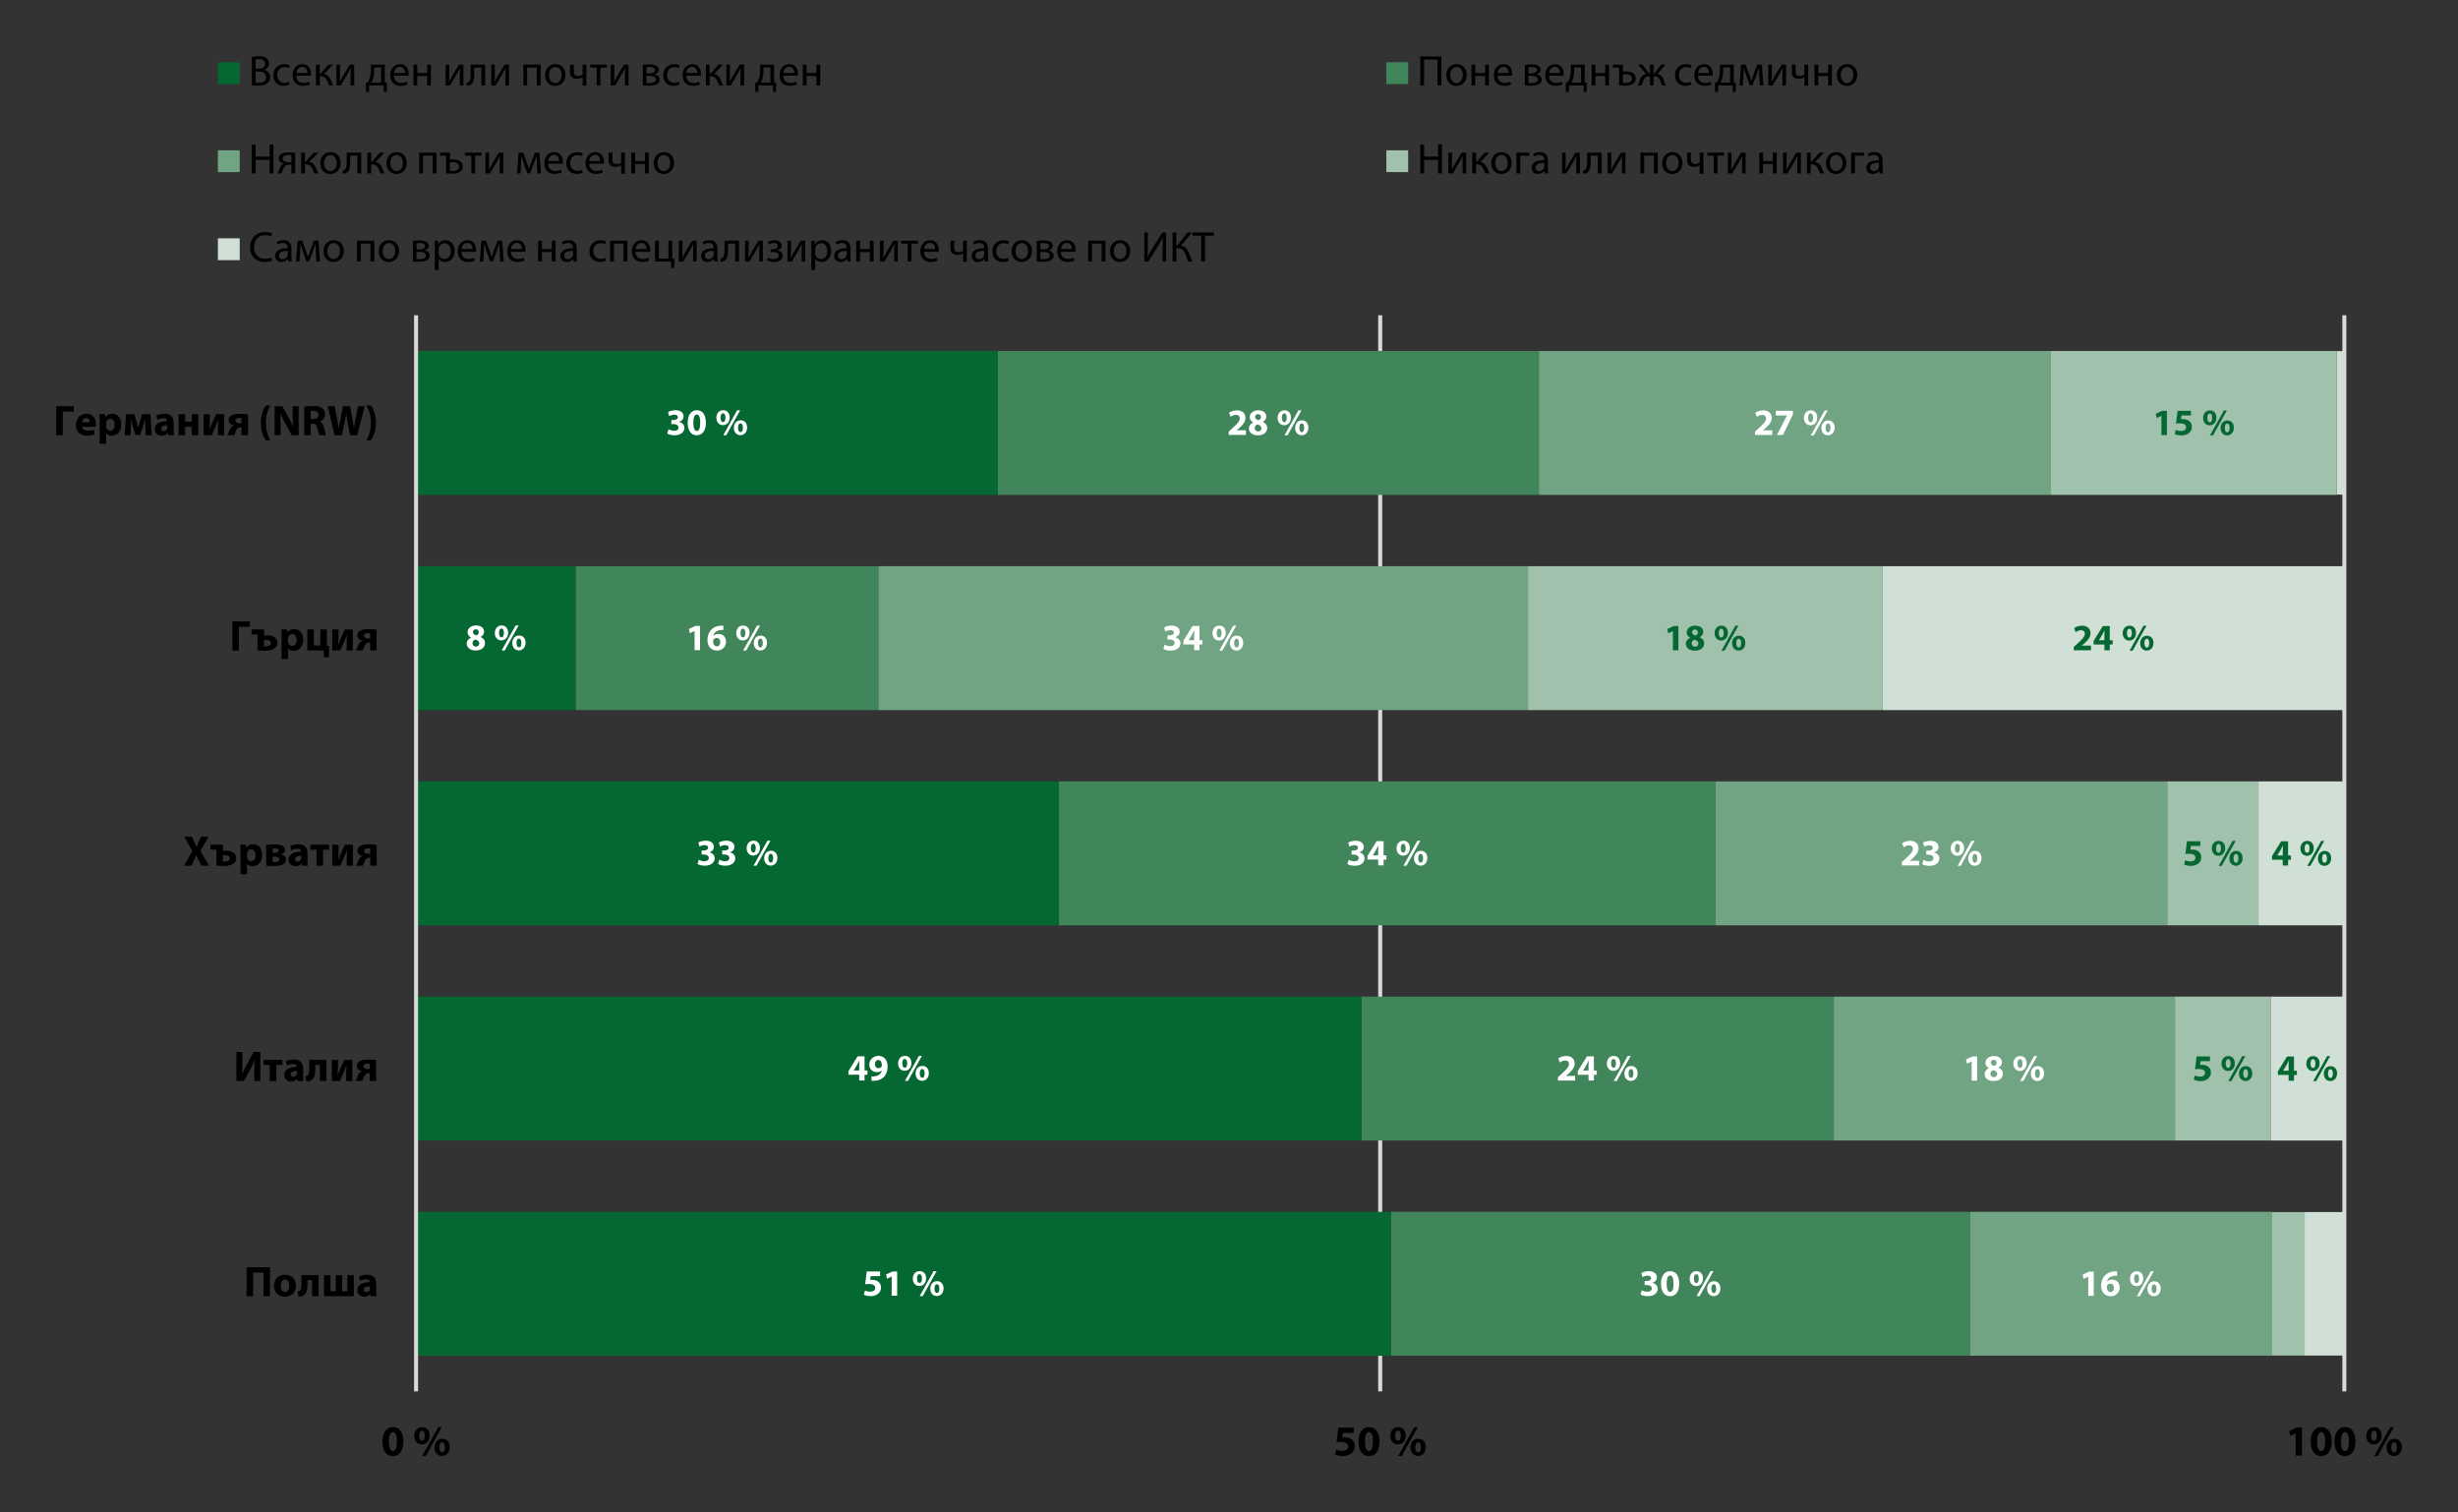 <?xml version="1.0" encoding="UTF-8"?><svg id="a" xmlns="http://www.w3.org/2000/svg" xmlns:xlink="http://www.w3.org/1999/xlink" viewBox="0 0 371.862 228.808"><rect x="0" y="0" width="371.862" height="228.808" fill="#333333" stroke="none"/><defs><style>.c,.d{fill:none;}.e{fill:#fff;}.f{fill:#a0c1ac;}.g{fill:#d1e0d6;}.h{fill:#41855a;}.i{fill:#056731;}.j{fill:#70a483;}.d{stroke:#d9d9d9;stroke-linejoin:round;stroke-width:.607px;}.k{clip-path:url(#b);}</style><clipPath id="b"><rect class="c" width="371.862" height="228.808"/></clipPath></defs><g class="k"><path class="d" d="M354.667,47.698V210.526M208.805,47.698V210.526"/><path class="i" d="M62.944,205.126H210.458v-21.773H62.944v21.773Zm0-32.562H205.986v-21.773H62.944v21.773Zm0-32.562h97.261v-21.773H62.944v21.773Zm0-32.562h24.167v-21.773h-24.167v21.773Zm0-32.562h88.027v-21.773H62.944v21.773Z"/><path class="h" d="M232.813,74.878h-81.842v-21.773h81.842v21.773Zm-99.921,32.562h-45.781v-21.773h45.781v21.773Zm126.651,32.562h-99.338v-21.773h99.338v21.773Zm17.885,32.562h-71.442v-21.773h71.442v21.773Zm20.606,32.562h-87.577v-21.773h87.577v21.773Z"/><path class="j" d="M310.282,74.878h-77.468v-21.773h77.468v21.773Zm-79.121,32.562h-98.269v-21.773h98.269v21.773Zm96.714,32.562h-68.332v-21.773h68.332v21.773Zm1.166,32.562h-51.613v-21.773h51.613v21.773Zm14.677,32.562h-45.684v-21.773h45.684v21.773Z"/><rect class="f" x="343.696" y="183.388" width="4.967" height="21.71"/><path class="f" d="M353.536,74.878h-43.254v-21.773h43.254v21.773Zm-68.721,32.562h-53.654v-21.773h53.654v21.773Zm56.862,32.562h-13.802v-21.773h13.802v21.773Zm1.847,32.562h-14.483v-21.773h14.483v21.773Z"/><rect class="g" x="348.663" y="183.387" width="6.004" height="21.711"/><rect class="g" x="353.552" y="53.126" width="1.115" height="21.71"/><path class="g" d="M343.524,172.564h11.178v-21.773h-11.178v21.773Zm-1.847-32.562h13.025v-21.773h-13.025v21.773Zm-56.862-32.562h69.887v-21.773h-69.887v21.773Z"/><line class="d" x1="62.944" y1="210.526" x2="62.944" y2="47.698"/><path class="e" d="M133.142,192.381h-2.018l-.237,1.922c.146-.023,.287-.034,.49-.034,.733,0,1.032,.231,1.032,.609,0,.389-.378,.558-.733,.558-.333,0-.665-.101-.823-.18l-.158,.643c.203,.107,.575,.209,1.02,.209,.987,0,1.573-.603,1.573-1.285,0-.428-.169-.733-.445-.919-.254-.186-.615-.265-.964-.265-.09,0-.158,.006-.237,.011l.079-.564h1.421v-.705Z"/><polygon class="e" points="134.901 196.045 135.729 196.045 135.729 192.381 135.025 192.381 134.049 192.832 134.19 193.475 134.889 193.142 134.901 193.142 134.901 196.045"/><path class="e" d="M141.75,194.309c.259,0,.361,.288,.361,.66,0,.412-.118,.66-.361,.66s-.378-.276-.372-.66c0-.366,.113-.66,.367-.66h.006Zm.011-.468c-.62,0-1.02,.496-1.02,1.15,0,.688,.44,1.105,.992,1.105,.53,0,1.015-.406,1.015-1.167,0-.626-.355-1.088-.981-1.088h-.006Zm-2.165,2.266l2.103-3.783h-.457l-2.108,3.783h.462Zm-.491-3.321c.265,0,.366,.288,.366,.66,0,.417-.118,.665-.361,.665-.248,0-.383-.276-.378-.66,0-.372,.113-.665,.366-.665h.006Zm.017-.468c-.626,0-1.026,.496-1.026,1.15,0,.688,.44,1.111,.998,1.111,.53,0,1.015-.406,1.015-1.167,0-.631-.355-1.094-.981-1.094h-.006Z"/><path class="e" d="M129.156,161.966l.006-.011,.485-.801c.124-.231,.226-.445,.344-.682h.017c-.011,.237-.023,.462-.023,.682v.812h-.829Zm1.641,1.517v-.874h.434v-.643h-.434v-2.148h-1.054l-1.381,2.232v.558h1.624v.874h.812Z"/><path class="e" d="M132.871,160.382c.389,0,.541,.383,.536,.772,0,.107-.011,.163-.039,.22-.085,.13-.242,.237-.485,.237-.344,0-.519-.271-.519-.586,0-.383,.214-.643,.502-.643h.006Zm-1.026,3.151c.096,.006,.248,.011,.389,0,.575-.023,1.06-.192,1.41-.513,.395-.366,.637-.919,.637-1.686,0-.857-.445-1.579-1.387-1.579-.806,0-1.381,.603-1.381,1.319s.519,1.144,1.139,1.144c.338,0,.575-.096,.744-.265l.011,.006c-.062,.276-.22,.519-.462,.677-.197,.135-.462,.214-.727,.226-.169,.011-.259,.017-.372,0v.671Z"/><path class="e" d="M139.523,161.746c.259,0,.361,.288,.361,.66,0,.412-.118,.66-.361,.66s-.378-.276-.372-.66c0-.366,.113-.66,.366-.66h.006Zm.011-.468c-.62,0-1.02,.496-1.02,1.15,0,.688,.44,1.105,.992,1.105,.53,0,1.015-.406,1.015-1.167,0-.626-.355-1.088-.981-1.088h-.006Zm-2.165,2.266l2.103-3.783h-.457l-2.109,3.783h.462Zm-.491-3.321c.265,0,.367,.288,.367,.66,0,.417-.118,.665-.361,.665-.248,0-.383-.276-.378-.66,0-.372,.113-.665,.366-.665h.006Zm.017-.468c-.626,0-1.026,.496-1.026,1.15,0,.688,.44,1.111,.998,1.111,.53,0,1.015-.406,1.015-1.167,0-.631-.355-1.094-.981-1.094h-.006Z"/><path class="e" d="M105.534,130.728c.214,.13,.615,.254,1.088,.254,.93,0,1.5-.474,1.5-1.116,0-.485-.355-.817-.795-.896v-.011c.451-.152,.671-.462,.671-.851,0-.502-.434-.913-1.212-.913-.479,0-.913,.135-1.133,.276l.175,.62c.147-.09,.462-.22,.761-.22,.366,0,.541,.164,.541,.383,0,.31-.361,.423-.648,.423h-.333v.614h.349c.372,0,.733,.163,.733,.53,0,.271-.226,.485-.671,.485-.35,0-.699-.141-.851-.226l-.175,.648Z"/><path class="e" d="M108.646,130.728c.214,.13,.615,.254,1.088,.254,.93,0,1.5-.474,1.5-1.116,0-.485-.355-.817-.795-.896v-.011c.451-.152,.671-.462,.671-.851,0-.502-.434-.913-1.212-.913-.479,0-.913,.135-1.133,.276l.175,.62c.147-.09,.462-.22,.761-.22,.366,0,.541,.164,.541,.383,0,.31-.361,.423-.648,.423h-.333v.614h.35c.372,0,.733,.163,.733,.53,0,.271-.226,.485-.671,.485-.35,0-.699-.141-.851-.226l-.175,.648Z"/><path class="e" d="M116.612,129.183c.259,0,.361,.288,.361,.66,0,.412-.118,.66-.361,.66s-.378-.276-.372-.66c0-.366,.113-.66,.366-.66h.006Zm.011-.468c-.62,0-1.02,.496-1.02,1.15,0,.688,.44,1.105,.992,1.105,.53,0,1.015-.406,1.015-1.167,0-.626-.355-1.088-.981-1.088h-.006Zm-2.165,2.266l2.103-3.783h-.457l-2.108,3.783h.462Zm-.491-3.321c.265,0,.367,.287,.367,.66,0,.417-.118,.665-.361,.665-.248,0-.383-.276-.378-.66,0-.372,.113-.665,.367-.665h.006Zm.017-.468c-.626,0-1.026,.496-1.026,1.15,0,.688,.44,1.111,.998,1.111,.53,0,1.015-.406,1.015-1.167,0-.631-.355-1.094-.981-1.094h-.006Z"/><path class="e" d="M71.991,95.211c.31,0,.44,.225,.44,.457,0,.226-.175,.406-.372,.462-.293-.09-.513-.248-.513-.496,0-.225,.147-.423,.44-.423h.006Zm.006,2.616c-.316,0-.519-.248-.513-.513,0-.265,.163-.468,.445-.547,.333,.09,.575,.282,.575,.603,0,.259-.203,.457-.502,.457h-.006Zm.023-3.197c-.727,0-1.285,.412-1.285,1.032,0,.321,.175,.62,.53,.806v.011c-.4,.175-.654,.479-.654,.919,0,.496,.428,1.02,1.359,1.02,.851,0,1.409-.451,1.409-1.116,0-.468-.316-.772-.677-.908v-.017c.366-.18,.536-.49,.536-.806,0-.445-.355-.941-1.212-.941h-.006Z"/><path class="e" d="M78.513,96.621c.259,0,.361,.288,.361,.66,0,.411-.118,.66-.361,.66s-.378-.276-.372-.66c0-.366,.113-.66,.366-.66h.006Zm.011-.468c-.62,0-1.02,.496-1.02,1.15,0,.688,.44,1.105,.992,1.105,.53,0,1.015-.406,1.015-1.167,0-.626-.355-1.088-.981-1.088h-.006Zm-2.165,2.266l2.103-3.783h-.457l-2.108,3.783h.462Zm-.49-3.32c.265,0,.366,.287,.366,.66,0,.417-.118,.665-.361,.665-.248,0-.383-.276-.378-.66,0-.372,.113-.665,.366-.665h.006Zm.017-.468c-.626,0-1.026,.496-1.026,1.15,0,.688,.44,1.111,.998,1.111,.53,0,1.015-.406,1.015-1.167,0-.631-.355-1.094-.981-1.094h-.006Z"/><path class="e" d="M100.951,65.603c.214,.13,.615,.254,1.088,.254,.93,0,1.5-.473,1.5-1.116,0-.485-.355-.818-.795-.896v-.011c.451-.152,.671-.462,.671-.851,0-.502-.434-.913-1.212-.913-.479,0-.913,.135-1.133,.276l.175,.62c.147-.09,.462-.22,.761-.22,.366,0,.541,.163,.541,.383,0,.31-.361,.423-.648,.423h-.333v.615h.35c.372,0,.733,.163,.733,.53,0,.271-.226,.485-.671,.485-.349,0-.699-.141-.851-.225l-.175,.648Z"/><path class="e" d="M105.416,65.208c-.327,0-.53-.406-.524-1.252,0-.829,.203-1.24,.524-1.24,.344,0,.519,.428,.519,1.24,0,.834-.18,1.252-.513,1.252h-.006Zm-.006,.648c.925,0,1.381-.784,1.381-1.911,0-1.004-.389-1.877-1.364-1.877-.947,0-1.392,.834-1.392,1.9,.006,1.037,.423,1.889,1.37,1.889h.006Z"/><path class="e" d="M112.029,64.058c.259,0,.361,.288,.361,.66,0,.412-.118,.66-.361,.66s-.378-.276-.372-.66c0-.366,.113-.66,.366-.66h.006Zm.011-.468c-.62,0-1.021,.496-1.021,1.15,0,.688,.44,1.105,.992,1.105,.53,0,1.015-.406,1.015-1.167,0-.626-.355-1.088-.981-1.088h-.006Zm-2.165,2.266l2.103-3.783h-.457l-2.108,3.783h.462Zm-.49-3.32c.265,0,.366,.288,.366,.66,0,.417-.118,.665-.361,.665-.248,0-.383-.276-.378-.66,0-.372,.113-.665,.366-.665h.006Zm.017-.468c-.626,0-1.026,.496-1.026,1.15,0,.688,.44,1.111,.998,1.111,.53,0,1.015-.406,1.015-1.167,0-.631-.355-1.094-.981-1.094h-.006Z"/><path class="e" d="M248.199,195.865c.214,.13,.615,.254,1.088,.254,.93,0,1.5-.474,1.5-1.116,0-.485-.355-.817-.795-.896v-.011c.451-.152,.671-.462,.671-.851,0-.502-.434-.913-1.212-.913-.479,0-.913,.135-1.133,.276l.175,.62c.147-.09,.462-.22,.761-.22,.366,0,.541,.163,.541,.383,0,.31-.361,.423-.648,.423h-.333v.614h.35c.372,0,.733,.163,.733,.53,0,.271-.225,.485-.671,.485-.349,0-.699-.141-.851-.225l-.175,.648Z"/><path class="e" d="M252.665,195.47c-.327,0-.53-.406-.524-1.252,0-.829,.203-1.24,.524-1.24,.344,0,.519,.428,.519,1.24,0,.834-.18,1.252-.513,1.252h-.006Zm-.006,.648c.925,0,1.381-.784,1.381-1.911,0-1.003-.389-1.877-1.364-1.877-.947,0-1.392,.834-1.392,1.9,.006,1.037,.423,1.889,1.37,1.889h.006Z"/><path class="e" d="M259.277,194.32c.259,0,.361,.288,.361,.66,0,.412-.118,.66-.361,.66s-.378-.276-.372-.66c0-.366,.113-.66,.366-.66h.006Zm.011-.468c-.62,0-1.02,.496-1.02,1.15,0,.688,.44,1.105,.992,1.105,.53,0,1.015-.406,1.015-1.167,0-.626-.355-1.088-.981-1.088h-.006Zm-2.165,2.266l2.103-3.783h-.457l-2.108,3.783h.462Zm-.491-3.321c.265,0,.366,.288,.366,.66,0,.417-.118,.665-.361,.665-.248,0-.383-.276-.378-.66,0-.372,.113-.665,.366-.665h.006Zm.017-.468c-.626,0-1.026,.496-1.026,1.15,0,.688,.44,1.111,.998,1.111,.53,0,1.015-.406,1.015-1.167,0-.631-.355-1.094-.981-1.094h-.006Z"/><path class="e" d="M238.3,163.494v-.705h-1.387v-.011l.338-.282c.536-.474,.975-.964,.975-1.579,0-.665-.451-1.15-1.285-1.15-.49,0-.925,.169-1.195,.378l.242,.609c.192-.141,.468-.299,.784-.299,.423,0,.598,.237,.598,.536-.006,.428-.395,.84-1.201,1.562l-.468,.423v.519h2.599Z"/><path class="e" d="M239.495,161.977l.006-.011,.485-.801c.124-.231,.225-.445,.344-.682h.017c-.011,.237-.023,.462-.023,.682v.812h-.829Zm1.641,1.517v-.874h.434v-.643h-.434v-2.148h-1.054l-1.381,2.232v.558h1.624v.874h.812Z"/><path class="e" d="M246.751,161.758c.259,0,.361,.288,.361,.66,0,.412-.118,.66-.361,.66s-.378-.276-.372-.66c0-.366,.113-.66,.367-.66h.006Zm.011-.468c-.62,0-1.02,.496-1.02,1.15,0,.688,.44,1.105,.992,1.105,.53,0,1.015-.406,1.015-1.167,0-.626-.355-1.088-.981-1.088h-.006Zm-2.165,2.266l2.103-3.783h-.457l-2.108,3.783h.462Zm-.49-3.321c.265,0,.366,.288,.366,.66,0,.417-.118,.665-.361,.665-.248,0-.383-.276-.378-.66,0-.372,.113-.665,.366-.665h.006Zm.017-.468c-.626,0-1.026,.496-1.026,1.15,0,.688,.44,1.111,.998,1.111,.53,0,1.015-.406,1.015-1.167,0-.631-.355-1.094-.981-1.094h-.006Z"/><path class="e" d="M203.854,130.739c.214,.13,.615,.254,1.088,.254,.93,0,1.5-.474,1.5-1.116,0-.485-.355-.817-.795-.896v-.011c.451-.152,.671-.462,.671-.851,0-.502-.434-.913-1.212-.913-.479,0-.913,.135-1.133,.276l.175,.62c.147-.09,.462-.22,.761-.22,.366,0,.541,.164,.541,.383,0,.31-.361,.423-.648,.423h-.333v.614h.35c.372,0,.733,.163,.733,.53,0,.271-.225,.485-.671,.485-.35,0-.699-.141-.851-.226l-.175,.648Z"/><path class="e" d="M207.676,129.415l.006-.011,.485-.801c.124-.231,.225-.445,.344-.682h.017c-.011,.237-.023,.462-.023,.682v.812h-.829Zm1.641,1.517v-.874h.434v-.643h-.434v-2.148h-1.054l-1.381,2.232v.558h1.624v.874h.812Z"/><path class="e" d="M214.932,129.195c.259,0,.361,.288,.361,.66,0,.412-.118,.66-.361,.66s-.378-.276-.372-.66c0-.366,.113-.66,.367-.66h.006Zm.011-.468c-.62,0-1.02,.496-1.02,1.15,0,.688,.44,1.105,.992,1.105,.53,0,1.015-.406,1.015-1.167,0-.626-.355-1.088-.981-1.088h-.006Zm-2.165,2.266l2.103-3.783h-.457l-2.108,3.783h.462Zm-.49-3.321c.265,0,.366,.287,.366,.66,0,.417-.118,.665-.361,.665-.248,0-.383-.276-.378-.66,0-.372,.113-.665,.366-.665h.006Zm.017-.468c-.626,0-1.026,.496-1.026,1.15,0,.688,.44,1.111,.998,1.111,.53,0,1.015-.406,1.015-1.167,0-.631-.355-1.094-.981-1.094h-.006Z"/><polygon class="e" points="105.078 98.368 105.907 98.368 105.907 94.704 105.202 94.704 104.226 95.155 104.367 95.798 105.066 95.465 105.078 95.465 105.078 98.368"/><path class="e" d="M108.472,97.799c-.389,0-.575-.35-.592-.739,0-.101,.011-.169,.039-.22,.079-.18,.271-.321,.502-.321,.367,0,.547,.293,.547,.631,0,.372-.192,.648-.49,.648h-.006Zm.964-3.146c-.079-.006-.186-.011-.344,.006-.569,.028-1.049,.203-1.409,.536-.4,.372-.654,.947-.654,1.635,0,.874,.479,1.601,1.46,1.601,.789,0,1.347-.598,1.347-1.325,0-.761-.519-1.195-1.133-1.195-.338,0-.598,.107-.778,.287h-.017c.096-.423,.434-.817,1.195-.874,.135-.011,.237-.017,.333-.011v-.66Z"/><path class="e" d="M115.039,96.632c.259,0,.361,.287,.361,.66,0,.411-.118,.66-.361,.66s-.378-.276-.372-.66c0-.367,.113-.66,.366-.66h.006Zm.011-.468c-.62,0-1.02,.496-1.02,1.15,0,.688,.44,1.105,.992,1.105,.53,0,1.015-.406,1.015-1.167,0-.626-.355-1.088-.981-1.088h-.006Zm-2.165,2.266l2.103-3.783h-.457l-2.108,3.783h.462Zm-.491-3.321c.265,0,.367,.287,.367,.66,0,.417-.118,.665-.361,.665-.248,0-.383-.276-.378-.66,0-.372,.113-.665,.367-.665h.006Zm.017-.468c-.626,0-1.026,.496-1.026,1.15,0,.688,.44,1.111,.998,1.111,.53,0,1.015-.406,1.015-1.167,0-.631-.355-1.094-.981-1.094h-.006Z"/><path class="e" d="M188.492,65.806v-.705h-1.387v-.011l.338-.282c.536-.473,.975-.964,.975-1.578,0-.665-.451-1.15-1.285-1.15-.49,0-.925,.169-1.195,.378l.242,.609c.192-.141,.468-.299,.784-.299,.423,0,.598,.237,.598,.536-.006,.428-.395,.84-1.201,1.562l-.468,.423v.519h2.599Z"/><path class="e" d="M190.324,62.66c.31,0,.44,.225,.44,.457,0,.226-.175,.406-.372,.462-.293-.09-.513-.248-.513-.496,0-.225,.147-.423,.44-.423h.006Zm.006,2.616c-.316,0-.519-.248-.513-.513,0-.265,.163-.468,.445-.547,.333,.09,.575,.282,.575,.603,0,.259-.203,.457-.502,.457h-.006Zm.023-3.197c-.727,0-1.285,.412-1.285,1.032,0,.321,.175,.62,.53,.806v.011c-.4,.175-.654,.479-.654,.919,0,.496,.428,1.02,1.359,1.02,.851,0,1.409-.451,1.409-1.116,0-.468-.316-.772-.676-.908v-.017c.367-.18,.536-.49,.536-.806,0-.445-.355-.941-1.212-.941h-.006Z"/><path class="e" d="M196.942,64.069c.259,0,.361,.288,.361,.66,0,.411-.118,.66-.361,.66s-.378-.276-.372-.66c0-.367,.113-.66,.367-.66h.006Zm.011-.468c-.62,0-1.02,.496-1.02,1.15,0,.688,.44,1.105,.992,1.105,.53,0,1.015-.406,1.015-1.167,0-.626-.355-1.088-.981-1.088h-.006Zm-2.165,2.266l2.103-3.783h-.457l-2.108,3.783h.462Zm-.49-3.321c.265,0,.366,.288,.366,.66,0,.417-.118,.665-.361,.665-.248,0-.383-.276-.378-.66,0-.372,.113-.665,.366-.665h.006Zm.017-.468c-.626,0-1.026,.496-1.026,1.15,0,.688,.44,1.111,.998,1.111,.53,0,1.015-.406,1.015-1.167,0-.631-.355-1.094-.981-1.094h-.006Z"/><polygon class="e" points="315.924 196.068 316.753 196.068 316.753 192.404 316.048 192.404 315.073 192.855 315.214 193.497 315.913 193.165 315.924 193.165 315.924 196.068"/><path class="e" d="M319.318,195.499c-.389,0-.575-.35-.592-.739,0-.101,.011-.169,.039-.22,.079-.18,.271-.321,.502-.321,.366,0,.547,.293,.547,.631,0,.372-.192,.648-.491,.648h-.006Zm.964-3.146c-.079-.006-.186-.011-.344,.006-.569,.028-1.049,.203-1.409,.536-.4,.372-.654,.947-.654,1.635,0,.874,.479,1.601,1.46,1.601,.789,0,1.347-.598,1.347-1.325,0-.761-.519-1.195-1.133-1.195-.338,0-.598,.107-.778,.288h-.017c.096-.423,.434-.817,1.195-.874,.135-.011,.237-.017,.333-.011v-.66Z"/><path class="e" d="M325.886,194.332c.259,0,.361,.288,.361,.66,0,.412-.118,.66-.361,.66s-.378-.276-.372-.66c0-.366,.113-.66,.367-.66h.006Zm.011-.468c-.62,0-1.02,.496-1.02,1.15,0,.688,.44,1.105,.992,1.105,.53,0,1.015-.406,1.015-1.167,0-.626-.355-1.088-.981-1.088h-.006Zm-2.165,2.266l2.103-3.783h-.457l-2.108,3.783h.462Zm-.49-3.321c.265,0,.366,.288,.366,.66,0,.417-.118,.665-.361,.665-.248,0-.383-.276-.378-.66,0-.372,.113-.665,.366-.665h.006Zm.017-.468c-.626,0-1.026,.496-1.026,1.15,0,.688,.44,1.111,.998,1.111,.53,0,1.015-.406,1.015-1.167,0-.631-.355-1.094-.981-1.094h-.006Z"/><polygon class="e" points="298.284 163.505 299.113 163.505 299.113 159.841 298.408 159.841 297.433 160.292 297.574 160.934 298.273 160.602 298.284 160.602 298.284 163.505"/><path class="e" d="M301.627,160.359c.31,0,.44,.226,.44,.457,0,.226-.175,.406-.372,.462-.293-.09-.513-.248-.513-.496,0-.226,.147-.423,.44-.423h.006Zm.006,2.616c-.316,0-.519-.248-.513-.513,0-.265,.164-.468,.445-.547,.333,.09,.575,.282,.575,.603,0,.259-.203,.457-.502,.457h-.006Zm.023-3.197c-.727,0-1.285,.412-1.285,1.032,0,.321,.175,.62,.53,.806v.011c-.4,.175-.654,.479-.654,.919,0,.496,.428,1.02,1.359,1.02,.851,0,1.409-.451,1.409-1.116,0-.468-.316-.772-.676-.908v-.017c.366-.18,.535-.49,.535-.806,0-.445-.355-.941-1.212-.941h-.006Z"/><path class="e" d="M308.246,161.769c.259,0,.361,.288,.361,.66,0,.412-.118,.66-.361,.66s-.378-.276-.372-.66c0-.366,.113-.66,.366-.66h.006Zm.011-.468c-.62,0-1.02,.496-1.02,1.15,0,.688,.44,1.105,.992,1.105,.53,0,1.015-.406,1.015-1.167,0-.626-.355-1.088-.981-1.088h-.006Zm-2.165,2.266l2.103-3.783h-.457l-2.108,3.783h.462Zm-.491-3.321c.265,0,.366,.288,.366,.66,0,.417-.118,.665-.361,.665-.248,0-.383-.276-.378-.66,0-.372,.113-.665,.366-.665h.006Zm.017-.468c-.626,0-1.026,.496-1.026,1.15,0,.688,.44,1.111,.998,1.111,.53,0,1.015-.406,1.015-1.167,0-.631-.355-1.094-.981-1.094h-.006Z"/><path class="e" d="M290.324,130.942v-.705h-1.387v-.011l.338-.282c.536-.474,.975-.964,.975-1.579,0-.665-.451-1.15-1.285-1.15-.491,0-.925,.169-1.195,.378l.242,.609c.192-.141,.468-.299,.784-.299,.423,0,.598,.237,.598,.536-.006,.428-.395,.84-1.201,1.562l-.468,.423v.519h2.599Z"/><path class="e" d="M290.808,130.751c.214,.13,.615,.254,1.088,.254,.93,0,1.5-.474,1.5-1.116,0-.485-.355-.817-.795-.896v-.011c.451-.152,.671-.462,.671-.851,0-.502-.434-.913-1.212-.913-.479,0-.913,.135-1.133,.276l.175,.62c.147-.09,.462-.22,.761-.22,.366,0,.541,.163,.541,.383,0,.31-.361,.423-.648,.423h-.333v.614h.349c.372,0,.733,.163,.733,.53,0,.271-.225,.485-.671,.485-.35,0-.699-.141-.851-.226l-.175,.648Z"/><path class="e" d="M298.774,129.206c.259,0,.361,.288,.361,.66,0,.412-.118,.66-.361,.66s-.378-.276-.372-.66c0-.366,.113-.66,.366-.66h.006Zm.011-.468c-.62,0-1.02,.496-1.02,1.15,0,.688,.44,1.105,.992,1.105,.53,0,1.015-.406,1.015-1.167,0-.626-.355-1.088-.981-1.088h-.006Zm-2.165,2.266l2.103-3.783h-.457l-2.108,3.783h.462Zm-.49-3.321c.265,0,.366,.287,.366,.66,0,.417-.118,.665-.361,.665-.248,0-.383-.276-.378-.66,0-.372,.113-.665,.366-.665h.006Zm.017-.468c-.626,0-1.026,.496-1.026,1.15,0,.688,.44,1.111,.998,1.111,.53,0,1.015-.406,1.015-1.167,0-.632-.355-1.094-.981-1.094h-.006Z"/><path class="e" d="M176.004,98.188c.214,.13,.615,.254,1.088,.254,.93,0,1.5-.474,1.5-1.116,0-.485-.355-.817-.795-.896v-.011c.451-.152,.671-.462,.671-.851,0-.502-.434-.913-1.212-.913-.479,0-.913,.135-1.133,.276l.175,.62c.147-.09,.462-.22,.761-.22,.366,0,.541,.163,.541,.383,0,.31-.361,.423-.648,.423h-.333v.615h.35c.372,0,.733,.163,.733,.53,0,.271-.225,.485-.671,.485-.35,0-.699-.141-.851-.226l-.175,.648Z"/><path class="e" d="M179.827,96.863l.006-.011,.485-.8c.124-.231,.226-.445,.344-.682h.017c-.011,.237-.023,.462-.023,.682v.812h-.829Zm1.64,1.516v-.874h.434v-.643h-.434v-2.148h-1.054l-1.381,2.232v.558h1.624v.874h.812Z"/><path class="e" d="M187.082,96.643c.259,0,.361,.288,.361,.66,0,.411-.118,.66-.361,.66s-.378-.276-.372-.66c0-.367,.113-.66,.366-.66h.006Zm.011-.468c-.62,0-1.02,.496-1.02,1.15,0,.688,.44,1.105,.992,1.105,.53,0,1.015-.406,1.015-1.167,0-.626-.355-1.088-.981-1.088h-.006Zm-2.165,2.266l2.103-3.783h-.457l-2.109,3.783h.462Zm-.49-3.321c.265,0,.367,.288,.367,.66,0,.417-.118,.665-.361,.665-.248,0-.383-.276-.378-.66,0-.372,.113-.665,.367-.665h.006Zm.017-.468c-.626,0-1.026,.496-1.026,1.15,0,.688,.44,1.111,.998,1.111,.53,0,1.015-.406,1.015-1.167,0-.631-.355-1.094-.981-1.094h-.006Z"/><path class="e" d="M268.112,65.817v-.705h-1.387v-.011l.338-.282c.536-.474,.975-.964,.975-1.579,0-.665-.451-1.15-1.285-1.15-.491,0-.924,.169-1.195,.378l.243,.609c.192-.141,.468-.299,.784-.299,.423,0,.598,.237,.598,.536-.006,.428-.395,.84-1.201,1.562l-.468,.423v.519h2.599Z"/><polygon class="e" points="268.658 62.152 268.658 62.857 270.338 62.857 270.338 62.868 268.828 65.817 269.735 65.817 271.246 62.688 271.246 62.152 268.658 62.152"/><path class="e" d="M276.562,64.081c.259,0,.361,.287,.361,.66,0,.411-.118,.66-.361,.66s-.378-.276-.372-.66c0-.367,.113-.66,.366-.66h.006Zm.011-.468c-.62,0-1.02,.496-1.02,1.15,0,.688,.44,1.105,.992,1.105,.53,0,1.015-.406,1.015-1.167,0-.626-.355-1.088-.981-1.088h-.006Zm-2.165,2.266l2.103-3.783h-.457l-2.108,3.783h.462Zm-.49-3.321c.265,0,.366,.287,.366,.66,0,.417-.118,.665-.361,.665-.248,0-.383-.276-.378-.66,0-.372,.113-.665,.366-.665h.006Zm.017-.468c-.626,0-1.026,.496-1.026,1.15,0,.688,.44,1.111,.998,1.111,.53,0,1.015-.406,1.015-1.167,0-.631-.355-1.094-.981-1.094h-.006Z"/><path class="i" d="M334.336,159.846h-2.018l-.237,1.922c.147-.023,.288-.034,.491-.034,.733,0,1.032,.231,1.032,.609,0,.389-.378,.558-.733,.558-.333,0-.665-.101-.823-.18l-.158,.643c.203,.107,.575,.209,1.021,.209,.987,0,1.573-.603,1.573-1.285,0-.428-.169-.733-.445-.919-.254-.186-.615-.265-.964-.265-.09,0-.158,.006-.237,.011l.079-.564h1.421v-.705Z"/><path class="i" d="M339.737,161.774c.259,0,.361,.288,.361,.66,0,.412-.118,.66-.361,.66s-.378-.276-.372-.66c0-.366,.113-.66,.366-.66h.006Zm.011-.468c-.62,0-1.02,.496-1.02,1.15,0,.688,.44,1.105,.992,1.105,.53,0,1.015-.406,1.015-1.167,0-.626-.355-1.088-.981-1.088h-.006Zm-2.165,2.266l2.103-3.783h-.457l-2.108,3.783h.462Zm-.49-3.321c.265,0,.366,.288,.366,.66,0,.417-.118,.665-.361,.665-.248,0-.383-.276-.378-.66,0-.372,.113-.665,.366-.665h.006Zm.017-.468c-.626,0-1.026,.496-1.026,1.15,0,.688,.44,1.111,.998,1.111,.53,0,1.015-.406,1.015-1.167,0-.631-.355-1.094-.981-1.094h-.006Z"/><path class="i" d="M332.876,127.284h-2.018l-.237,1.922c.147-.023,.288-.034,.491-.034,.733,0,1.032,.231,1.032,.609,0,.389-.378,.558-.733,.558-.333,0-.665-.101-.823-.18l-.158,.643c.203,.107,.575,.209,1.02,.209,.987,0,1.573-.603,1.573-1.285,0-.428-.169-.733-.445-.919-.254-.186-.615-.265-.964-.265-.09,0-.158,.006-.237,.011l.079-.564h1.421v-.705Z"/><path class="i" d="M338.277,129.212c.259,0,.361,.288,.361,.66,0,.412-.118,.66-.361,.66s-.378-.276-.372-.66c0-.366,.113-.66,.366-.66h.006Zm.011-.468c-.62,0-1.02,.496-1.02,1.15,0,.688,.44,1.105,.992,1.105,.53,0,1.015-.406,1.015-1.167,0-.626-.355-1.088-.981-1.088h-.006Zm-2.165,2.266l2.103-3.783h-.457l-2.109,3.783h.462Zm-.491-3.321c.265,0,.367,.287,.367,.66,0,.417-.118,.665-.361,.665-.248,0-.383-.276-.378-.66,0-.372,.113-.665,.367-.665h.006Zm.017-.468c-.626,0-1.026,.496-1.026,1.15,0,.688,.44,1.111,.998,1.111,.53,0,1.015-.406,1.015-1.167,0-.631-.355-1.094-.981-1.094h-.006Z"/><polygon class="i" points="253.087 98.385 253.916 98.385 253.916 94.721 253.211 94.721 252.236 95.172 252.377 95.814 253.076 95.482 253.087 95.482 253.087 98.385"/><path class="i" d="M256.43,95.24c.31,0,.44,.225,.44,.457,0,.225-.175,.406-.372,.462-.293-.09-.513-.248-.513-.496,0-.225,.147-.423,.44-.423h.006Zm.006,2.616c-.316,0-.519-.248-.513-.513,0-.265,.163-.468,.445-.547,.333,.09,.575,.282,.575,.603,0,.259-.203,.457-.502,.457h-.006Zm.023-3.197c-.727,0-1.285,.412-1.285,1.032,0,.321,.175,.62,.53,.806v.011c-.4,.175-.654,.479-.654,.919,0,.496,.428,1.02,1.359,1.02,.851,0,1.409-.451,1.409-1.116,0-.468-.316-.772-.677-.908v-.017c.367-.18,.536-.49,.536-.806,0-.445-.355-.941-1.212-.941h-.006Z"/><path class="i" d="M263.049,96.649c.259,0,.361,.288,.361,.66,0,.411-.118,.66-.361,.66s-.378-.276-.372-.66c0-.367,.113-.66,.367-.66h.006Zm.011-.468c-.62,0-1.02,.496-1.02,1.15,0,.688,.44,1.105,.992,1.105,.53,0,1.015-.406,1.015-1.167,0-.626-.355-1.088-.981-1.088h-.006Zm-2.165,2.266l2.103-3.783h-.457l-2.108,3.783h.462Zm-.49-3.321c.265,0,.366,.288,.366,.66,0,.417-.118,.665-.361,.665-.248,0-.383-.276-.378-.66,0-.372,.113-.665,.366-.665h.006Zm.017-.468c-.626,0-1.026,.496-1.026,1.15,0,.688,.44,1.111,.998,1.111,.53,0,1.015-.406,1.015-1.167,0-.631-.355-1.094-.981-1.094h-.006Z"/><polygon class="i" points="326.991 65.822 327.819 65.822 327.819 62.158 327.115 62.158 326.139 62.609 326.28 63.252 326.979 62.919 326.991 62.919 326.991 65.822"/><path class="i" d="M331.456,62.158h-2.018l-.237,1.922c.147-.023,.288-.034,.491-.034,.733,0,1.032,.231,1.032,.609,0,.389-.378,.558-.733,.558-.333,0-.665-.101-.823-.18l-.158,.643c.203,.107,.575,.209,1.02,.209,.987,0,1.573-.603,1.573-1.285,0-.428-.169-.733-.445-.919-.254-.186-.615-.265-.964-.265-.09,0-.158,.006-.237,.011l.079-.564h1.421v-.705Z"/><path class="i" d="M336.952,64.086c.259,0,.361,.287,.361,.66,0,.412-.118,.66-.361,.66s-.378-.276-.372-.66c0-.366,.113-.66,.366-.66h.006Zm.011-.468c-.62,0-1.02,.496-1.02,1.15,0,.688,.44,1.105,.992,1.105,.53,0,1.015-.406,1.015-1.167,0-.626-.355-1.088-.981-1.088h-.006Zm-2.165,2.266l2.103-3.783h-.457l-2.108,3.783h.462Zm-.491-3.321c.265,0,.366,.288,.366,.66,0,.417-.118,.665-.361,.665-.248,0-.383-.276-.378-.66,0-.372,.113-.665,.366-.665h.006Zm.017-.468c-.626,0-1.026,.496-1.026,1.15,0,.688,.44,1.111,.998,1.111,.53,0,1.015-.406,1.015-1.167,0-.631-.355-1.094-.981-1.094h-.006Z"/><path class="i" d="M345.409,162l.006-.011,.485-.801c.124-.231,.225-.445,.344-.682h.017c-.011,.237-.023,.462-.023,.682v.812h-.829Zm1.641,1.517v-.874h.434v-.643h-.434v-2.148h-1.054l-1.381,2.232v.558h1.624v.874h.812Z"/><path class="i" d="M352.568,161.78c.259,0,.361,.288,.361,.66,0,.412-.118,.66-.361,.66s-.378-.276-.372-.66c0-.366,.113-.66,.366-.66h.006Zm.011-.468c-.62,0-1.02,.496-1.02,1.15,0,.688,.44,1.105,.992,1.105,.53,0,1.015-.406,1.015-1.167,0-.626-.355-1.088-.981-1.088h-.006Zm-2.165,2.266l2.103-3.783h-.457l-2.108,3.783h.462Zm-.491-3.321c.265,0,.367,.288,.367,.66,0,.417-.118,.665-.361,.665-.248,0-.383-.276-.378-.66,0-.372,.113-.665,.366-.665h.006Zm.017-.468c-.626,0-1.026,.496-1.026,1.15,0,.688,.44,1.111,.998,1.111,.53,0,1.015-.406,1.015-1.167,0-.631-.355-1.094-.981-1.094h-.006Z"/><path class="i" d="M344.518,129.437l.006-.011,.485-.8c.124-.231,.225-.445,.344-.682h.017c-.011,.237-.023,.462-.023,.682v.812h-.829Zm1.64,1.517v-.874h.434v-.643h-.434v-2.148h-1.054l-1.381,2.233v.558h1.624v.874h.812Z"/><path class="i" d="M351.678,129.217c.259,0,.361,.288,.361,.66,0,.412-.118,.66-.361,.66s-.378-.276-.372-.66c0-.366,.113-.66,.366-.66h.006Zm.011-.468c-.62,0-1.02,.496-1.02,1.15,0,.688,.44,1.105,.992,1.105,.53,0,1.015-.406,1.015-1.167,0-.626-.355-1.088-.981-1.088h-.006Zm-2.165,2.266l2.103-3.783h-.457l-2.108,3.783h.462Zm-.491-3.32c.265,0,.366,.287,.366,.66,0,.417-.118,.665-.361,.665-.248,0-.383-.276-.378-.66,0-.372,.113-.665,.367-.665h.006Zm.017-.468c-.626,0-1.026,.496-1.026,1.15,0,.688,.44,1.111,.998,1.111,.53,0,1.015-.406,1.015-1.167,0-.631-.355-1.094-.981-1.094h-.006Z"/><path class="i" d="M316.341,98.391v-.705h-1.387v-.011l.338-.282c.535-.474,.975-.964,.975-1.579,0-.665-.451-1.15-1.285-1.15-.491,0-.925,.169-1.195,.378l.242,.609c.192-.141,.468-.299,.784-.299,.423,0,.598,.237,.598,.536-.006,.428-.395,.84-1.201,1.562l-.468,.423v.519h2.599Z"/><path class="i" d="M317.536,96.874l.006-.011,.485-.801c.124-.231,.225-.445,.344-.682h.017c-.011,.237-.023,.462-.023,.682v.812h-.829Zm1.641,1.516v-.874h.434v-.643h-.434v-2.148h-1.054l-1.381,2.232v.558h1.624v.874h.812Z"/><path class="i" d="M324.792,96.654c.259,0,.361,.288,.361,.66,0,.412-.118,.66-.361,.66s-.378-.276-.372-.66c0-.366,.113-.66,.366-.66h.006Zm.011-.468c-.62,0-1.02,.496-1.02,1.15,0,.688,.44,1.105,.992,1.105,.53,0,1.015-.406,1.015-1.167,0-.626-.355-1.088-.981-1.088h-.006Zm-2.165,2.266l2.103-3.783h-.457l-2.108,3.783h.462Zm-.491-3.32c.265,0,.366,.287,.366,.66,0,.417-.118,.665-.361,.665-.248,0-.383-.276-.378-.66,0-.372,.113-.665,.366-.665h.006Zm.017-.468c-.626,0-1.026,.496-1.026,1.15,0,.688,.44,1.111,.998,1.111,.53,0,1.015-.406,1.015-1.167,0-.631-.355-1.094-.981-1.094h-.006Z"/><path d="M59.45,219.555c-.378,0-.612-.469-.606-1.446,0-.957,.234-1.433,.606-1.433,.397,0,.599,.495,.599,1.433,0,.964-.208,1.446-.593,1.446h-.007Zm-.007,.749c1.068,0,1.596-.905,1.596-2.208,0-1.159-.449-2.169-1.576-2.169-1.094,0-1.609,.964-1.609,2.195,.007,1.198,.488,2.182,1.583,2.182h.007Z"/><path d="M66.894,218.227c.3,0,.417,.332,.417,.762,0,.475-.137,.762-.417,.762s-.436-.319-.43-.762c0-.423,.13-.762,.423-.762h.007Zm.013-.541c-.716,0-1.179,.573-1.179,1.329,0,.795,.508,1.276,1.146,1.276,.612,0,1.172-.469,1.172-1.348,0-.723-.41-1.257-1.133-1.257h-.007Zm-2.501,2.618l2.429-4.37h-.528l-2.436,4.37h.534Zm-.567-3.836c.306,0,.423,.332,.423,.762,0,.482-.137,.768-.417,.768-.287,0-.443-.319-.436-.762,0-.43,.13-.768,.423-.768h.007Zm.02-.541c-.723,0-1.185,.573-1.185,1.329,0,.795,.508,1.283,1.153,1.283,.612,0,1.172-.469,1.172-1.348,0-.729-.41-1.263-1.133-1.263h-.007Z"/><path d="M204.801,215.999h-2.331l-.274,2.221c.169-.026,.332-.039,.567-.039,.847,0,1.192,.267,1.192,.703,0,.449-.436,.645-.847,.645-.384,0-.768-.117-.951-.208l-.182,.742c.234,.124,.664,.241,1.179,.241,1.14,0,1.817-.697,1.817-1.485,0-.495-.195-.847-.514-1.062-.293-.215-.71-.306-1.114-.306-.104,0-.182,.007-.273,.013l.091-.651h1.641v-.814Z"/><path d="M207.106,219.555c-.378,0-.612-.469-.606-1.446,0-.957,.234-1.433,.606-1.433,.397,0,.599,.495,.599,1.433,0,.964-.208,1.446-.593,1.446h-.007Zm-.007,.749c1.068,0,1.596-.905,1.596-2.208,0-1.159-.449-2.169-1.576-2.169-1.094,0-1.609,.964-1.609,2.195,.007,1.198,.488,2.182,1.583,2.182h.007Z"/><path d="M214.55,218.227c.299,0,.417,.332,.417,.762,0,.475-.137,.762-.417,.762s-.436-.319-.43-.762c0-.423,.13-.762,.423-.762h.007Zm.013-.541c-.716,0-1.179,.573-1.179,1.329,0,.795,.508,1.276,1.146,1.276,.612,0,1.172-.469,1.172-1.348,0-.723-.41-1.257-1.133-1.257h-.007Zm-2.501,2.618l2.429-4.37h-.527l-2.436,4.37h.534Zm-.566-3.836c.306,0,.423,.332,.423,.762,0,.482-.137,.768-.417,.768-.287,0-.443-.319-.436-.762,0-.43,.13-.768,.423-.768h.007Zm.02-.541c-.723,0-1.185,.573-1.185,1.329,0,.795,.508,1.283,1.153,1.283,.612,0,1.172-.469,1.172-1.348,0-.729-.41-1.263-1.133-1.263h-.007Z"/><polygon points="347.298 220.232 348.256 220.232 348.256 215.999 347.442 215.999 346.315 216.52 346.478 217.263 347.285 216.879 347.298 216.879 347.298 220.232"/><path d="M351.167,219.555c-.378,0-.612-.469-.606-1.446,0-.957,.234-1.433,.606-1.433,.397,0,.599,.495,.599,1.433,0,.964-.208,1.446-.593,1.446h-.007Zm-.007,.749c1.068,0,1.595-.905,1.595-2.208,0-1.159-.449-2.169-1.576-2.169-1.094,0-1.608,.964-1.608,2.195,.007,1.198,.488,2.182,1.582,2.182h.007Z"/><path d="M354.762,219.555c-.378,0-.612-.469-.606-1.446,0-.957,.234-1.433,.606-1.433,.397,0,.599,.495,.599,1.433,0,.964-.208,1.446-.593,1.446h-.007Zm-.007,.749c1.068,0,1.596-.905,1.596-2.208,0-1.159-.449-2.169-1.576-2.169-1.094,0-1.609,.964-1.609,2.195,.007,1.198,.488,2.182,1.582,2.182h.007Z"/><path d="M362.205,218.227c.3,0,.417,.332,.417,.762,0,.475-.137,.762-.417,.762s-.436-.319-.43-.762c0-.423,.13-.762,.423-.762h.007Zm.013-.541c-.716,0-1.179,.573-1.179,1.329,0,.795,.508,1.276,1.146,1.276,.612,0,1.172-.469,1.172-1.348,0-.723-.41-1.257-1.133-1.257h-.007Zm-2.501,2.618l2.429-4.37h-.527l-2.436,4.37h.534Zm-.567-3.836c.306,0,.423,.332,.423,.762,0,.482-.137,.768-.417,.768-.286,0-.443-.319-.436-.762,0-.43,.13-.768,.423-.768h.007Zm.02-.541c-.723,0-1.185,.573-1.185,1.329,0,.795,.508,1.283,1.153,1.283,.612,0,1.172-.469,1.172-1.348,0-.729-.41-1.263-1.133-1.263h-.007Z"/><polygon points="37.302 191.734 37.302 196.124 38.292 196.124 38.292 192.548 39.855 192.548 39.855 196.124 40.845 196.124 40.845 191.734 37.302 191.734"/><path d="M43.121,195.485c-.417,0-.645-.41-.645-.951,0-.475,.182-.957,.651-.957,.449,0,.632,.482,.632,.951,0,.573-.241,.957-.632,.957h-.007Zm-.013,.71c.847,0,1.674-.534,1.674-1.693,0-.964-.651-1.635-1.622-1.635-1.029,0-1.706,.658-1.706,1.687s.716,1.641,1.648,1.641h.007Z"/><path d="M45.597,192.939v1.289c0,.541-.026,.84-.208,1.022-.078,.085-.208,.143-.358,.169l.111,.768c.443,0,.723-.098,.925-.313,.358-.287,.449-.827,.449-1.596v-.586h.69v2.429h.99v-3.185h-2.598Z"/><polygon points="49.018 192.939 49.018 196.124 53.531 196.124 53.531 192.939 52.547 192.939 52.547 195.368 51.766 195.368 51.766 192.939 50.782 192.939 50.782 195.368 50.001 195.368 50.001 192.939 49.018 192.939"/><path d="M55.966,194.964c0,.059-.007,.117-.02,.169-.065,.202-.274,.365-.514,.365-.221,0-.391-.124-.391-.378,0-.378,.404-.501,.925-.501v.345Zm.957-.723c0-.749-.332-1.374-1.394-1.374-.58,0-1.016,.163-1.237,.287l.182,.632c.208-.124,.554-.234,.879-.234,.488,0,.58,.241,.58,.41v.039c-1.127,0-1.869,.391-1.869,1.218,0,.508,.384,.977,1.029,.977,.378,0,.703-.137,.912-.391h.02l.059,.319h.892c-.039-.176-.052-.469-.052-.768v-1.114Z"/><path d="M35.758,159.166v4.389h1.127l.892-1.583c.261-.462,.547-1.042,.749-1.563h.02c-.059,.573-.072,1.172-.072,1.85v1.296h.912v-4.389h-1.016l-.944,1.726c-.26,.469-.554,1.048-.788,1.563h-.02c.033-.586,.052-1.283,.052-1.986v-1.302h-.912Z"/><polygon points="39.885 160.37 39.885 161.132 40.809 161.132 40.809 163.555 41.799 163.555 41.799 161.132 42.724 161.132 42.724 160.37 39.885 160.37"/><path d="M44.903,162.396c0,.059-.007,.117-.02,.169-.065,.202-.274,.365-.514,.365-.221,0-.391-.124-.391-.378,0-.378,.404-.501,.925-.501v.345Zm.957-.723c0-.749-.332-1.374-1.394-1.374-.58,0-1.016,.163-1.237,.287l.182,.632c.208-.124,.554-.234,.879-.234,.488,0,.58,.241,.58,.41v.039c-1.127,0-1.869,.391-1.869,1.218,0,.508,.384,.977,1.029,.977,.378,0,.703-.137,.912-.391h.02l.059,.319h.892c-.039-.176-.052-.469-.052-.768v-1.114Z"/><path d="M46.779,160.37v1.289c0,.541-.026,.84-.208,1.022-.078,.085-.208,.143-.358,.169l.111,.768c.443,0,.723-.098,.925-.313,.358-.287,.449-.827,.449-1.596v-.586h.69v2.429h.99v-3.185h-2.598Z"/><path d="M50.2,160.37v3.185h1.205c.221-.495,.462-1.042,.664-1.491,.13-.293,.208-.508,.332-.853h.026c-.033,.671-.059,.879-.059,1.374v.97h.938v-3.185h-1.211l-.619,1.368c-.13,.3-.215,.554-.365,.912h-.026c.026-.436,.052-.795,.052-1.302v-.977h-.938Z"/><path d="M55.931,161.745c-.085,.007-.169,.013-.326,.013-.293,0-.606-.137-.606-.417,0-.287,.274-.41,.593-.41,.156,0,.254,.013,.339,.026v.788Zm.977-1.355c-.287-.033-.723-.072-1.218-.072-.436,0-.886,.052-1.172,.195-.313,.143-.541,.371-.541,.768,0,.501,.462,.742,.821,.788v.02c-.169,.033-.3,.124-.404,.234-.202,.208-.339,.625-.443,.873-.059,.137-.124,.26-.202,.358h1.055c.052-.104,.085-.169,.124-.26,.091-.247,.176-.547,.345-.71,.098-.13,.247-.228,.456-.228h.202v1.198h.977v-3.165Z"/><path d="M31.616,130.986l-1.302-2.247,1.237-2.143h-1.133l-.371,.801c-.111,.254-.195,.449-.3,.729h-.013c-.104-.247-.202-.462-.332-.729l-.384-.801h-1.14l1.224,2.169-1.27,2.221h1.133l.358-.795c.143-.306,.254-.534,.345-.788h.013c.124,.254,.228,.482,.391,.788l.397,.795h1.146Z"/><path d="M33.726,129.41c.091-.02,.182-.033,.3-.033,.326,0,.736,.085,.736,.501,0,.358-.365,.475-.697,.475-.163,0-.254-.007-.339-.02v-.925Zm-1.882-1.609v.756h.899v2.41c.332,.039,.697,.059,1.062,.059,.482,0,1.101-.072,1.504-.352,.261-.182,.436-.443,.436-.827,0-.86-.768-1.14-1.491-1.14-.208,0-.378,.013-.521,.033v-.938h-1.889Z"/><path d="M37.378,129.183c0-.059,.007-.124,.02-.176,.065-.293,.313-.501,.593-.501,.443,0,.671,.384,.671,.892,0,.541-.254,.899-.684,.899-.287,0-.514-.202-.58-.469-.013-.065-.02-.13-.02-.208v-.436Zm-.99,3.093h.99v-1.583h.013c.143,.208,.443,.365,.827,.365,.71,0,1.446-.547,1.446-1.706,0-1.016-.625-1.622-1.322-1.622-.462,0-.827,.182-1.062,.514h-.013l-.046-.443h-.86c.013,.3,.026,.651,.026,1.068v3.406Z"/><path d="M41.24,129.619h.28c.469,0,.729,.124,.729,.404,0,.313-.339,.41-.677,.41-.15,0-.228,0-.332-.013v-.801Zm.007-1.231c.111-.007,.202-.02,.332-.02,.397,0,.573,.124,.573,.332,0,.241-.254,.345-.651,.345h-.254v-.658Zm-.977,2.585c.202,.026,.671,.059,1.114,.059,.651,0,1.882-.078,1.882-.983,0-.436-.313-.697-.788-.775v-.02c.319-.059,.651-.274,.651-.684,0-.749-1.035-.814-1.576-.814-.495,0-1.042,.046-1.283,.085v3.132Z"/><path d="M45.565,129.827c0,.059-.007,.117-.02,.169-.065,.202-.274,.365-.514,.365-.221,0-.391-.124-.391-.378,0-.378,.404-.501,.925-.501v.345Zm.957-.723c0-.749-.332-1.374-1.394-1.374-.58,0-1.016,.163-1.237,.286l.182,.632c.208-.124,.554-.234,.879-.234,.488,0,.58,.241,.58,.41v.039c-1.127,0-1.869,.391-1.869,1.218,0,.508,.384,.977,1.029,.977,.378,0,.703-.137,.912-.391h.02l.059,.319h.892c-.039-.176-.052-.469-.052-.768v-1.114Z"/><polygon points="46.962 127.802 46.962 128.564 47.886 128.564 47.886 130.986 48.876 130.986 48.876 128.564 49.801 128.564 49.801 127.802 46.962 127.802"/><path d="M50.281,127.802v3.185h1.205c.221-.495,.462-1.042,.664-1.491,.13-.293,.208-.508,.332-.853h.026c-.033,.671-.059,.879-.059,1.374v.97h.938v-3.185h-1.211l-.619,1.368c-.13,.3-.215,.554-.365,.912h-.026c.026-.436,.052-.795,.052-1.302v-.977h-.938Z"/><path d="M56.013,129.176c-.085,.007-.169,.013-.326,.013-.293,0-.606-.137-.606-.417,0-.287,.274-.41,.593-.41,.156,0,.254,.013,.339,.026v.788Zm.977-1.355c-.287-.033-.723-.072-1.218-.072-.436,0-.886,.052-1.172,.195-.313,.143-.541,.371-.541,.769,0,.501,.462,.742,.821,.788v.02c-.169,.033-.3,.124-.404,.234-.202,.208-.339,.625-.443,.873-.059,.137-.124,.26-.202,.358h1.055c.052-.104,.085-.169,.124-.261,.091-.247,.176-.547,.345-.71,.098-.13,.247-.228,.456-.228h.202v1.198h.977v-3.165Z"/><polygon points="35.153 94.029 35.153 98.418 36.143 98.418 36.143 94.843 37.803 94.843 37.803 94.029 35.153 94.029"/><path d="M39.936,96.842c.091-.02,.182-.033,.3-.033,.326,0,.736,.085,.736,.501,0,.358-.365,.475-.697,.475-.163,0-.254-.007-.339-.02v-.925Zm-1.882-1.609v.755h.899v2.41c.332,.039,.697,.059,1.062,.059,.482,0,1.101-.072,1.504-.352,.26-.182,.436-.443,.436-.827,0-.86-.768-1.14-1.491-1.14-.208,0-.378,.013-.521,.033v-.938h-1.889Z"/><path d="M43.588,96.614c0-.059,.007-.124,.02-.176,.065-.293,.313-.501,.593-.501,.443,0,.671,.384,.671,.892,0,.541-.254,.899-.684,.899-.287,0-.514-.202-.58-.469-.013-.065-.02-.13-.02-.208v-.436Zm-.99,3.093h.99v-1.583h.013c.143,.208,.443,.365,.827,.365,.71,0,1.446-.547,1.446-1.706,0-1.016-.625-1.622-1.322-1.622-.462,0-.827,.182-1.062,.514h-.013l-.046-.443h-.86c.013,.3,.026,.651,.026,1.068v3.406Z"/><polygon points="46.48 95.233 46.48 98.418 48.98 98.418 49.013 99.447 49.762 99.447 49.801 97.734 49.449 97.721 49.449 95.233 48.459 95.233 48.459 97.663 47.47 97.663 47.47 95.233 46.48 95.233"/><path d="M50.27,95.233v3.185h1.205c.221-.495,.462-1.042,.664-1.491,.13-.293,.208-.508,.332-.853h.026c-.033,.671-.059,.879-.059,1.374v.97h.938v-3.185h-1.211l-.619,1.368c-.13,.3-.215,.554-.365,.912h-.026c.026-.436,.052-.795,.052-1.303v-.977h-.938Z"/><path d="M56.001,96.607c-.085,.007-.169,.013-.326,.013-.293,0-.606-.137-.606-.417,0-.287,.274-.41,.593-.41,.156,0,.254,.013,.339,.026v.788Zm.977-1.355c-.287-.033-.723-.072-1.218-.072-.436,0-.886,.052-1.172,.195-.313,.143-.541,.371-.541,.768,0,.501,.462,.743,.821,.788v.02c-.169,.033-.3,.124-.404,.234-.202,.208-.339,.625-.443,.873-.059,.137-.124,.26-.202,.358h1.055c.052-.104,.085-.169,.124-.26,.091-.247,.176-.547,.345-.71,.098-.13,.247-.228,.456-.228h.202v1.198h.977v-3.165Z"/><polygon points="8.504 61.46 8.504 65.85 9.494 65.85 9.494 62.274 11.154 62.274 11.154 61.46 8.504 61.46"/><path d="M12.428,63.896c.026-.261,.195-.645,.619-.645,.449,0,.554,.404,.554,.645h-1.172Zm2.058,.677c.013-.072,.033-.221,.033-.391,0-.788-.391-1.589-1.42-1.589-1.101,0-1.609,.892-1.609,1.7,0,.996,.619,1.622,1.7,1.622,.43,0,.827-.065,1.153-.202l-.13-.671c-.267,.091-.541,.137-.879,.137-.462,0-.866-.195-.899-.606h2.051Z"/><path d="M16.062,64.046c0-.059,.007-.124,.02-.176,.065-.293,.313-.502,.593-.502,.443,0,.671,.384,.671,.892,0,.541-.254,.899-.684,.899-.287,0-.514-.202-.58-.469-.013-.065-.02-.13-.02-.208v-.436Zm-.99,3.093h.99v-1.583h.013c.143,.208,.443,.365,.827,.365,.71,0,1.446-.547,1.446-1.706,0-1.016-.625-1.622-1.322-1.622-.462,0-.827,.182-1.062,.514h-.013l-.046-.443h-.86c.013,.3,.026,.651,.026,1.068v3.406Z"/><path d="M18.849,65.85h.886l.052-1.257c.013-.267,.02-.716,.033-1.114h.026c.072,.299,.176,.749,.26,1.055l.378,1.263h.723l.423-1.296c.163-.515,.182-.619,.306-1.042h.02c.007,.378,.026,.84,.033,1.114l.052,1.277h.918l-.195-3.185h-1.25l-.352,1.133c-.091,.306-.195,.651-.254,.873h-.02c-.065-.286-.156-.612-.208-.801l-.345-1.205h-1.263l-.221,3.185Z"/><path d="M25.318,64.69c0,.059-.007,.117-.02,.169-.065,.202-.274,.365-.514,.365-.221,0-.391-.124-.391-.378,0-.378,.404-.502,.925-.502v.345Zm.957-.723c0-.749-.332-1.374-1.394-1.374-.58,0-1.016,.163-1.237,.286l.182,.632c.208-.124,.554-.234,.879-.234,.488,0,.58,.241,.58,.41v.039c-1.127,0-1.869,.391-1.869,1.218,0,.508,.384,.977,1.029,.977,.378,0,.703-.137,.912-.391h.02l.059,.319h.892c-.039-.176-.052-.469-.052-.769v-1.114Z"/><polygon points="27.018 62.665 27.018 65.85 28.008 65.85 28.008 64.586 29.011 64.586 29.011 65.85 30.001 65.85 30.001 62.665 29.011 62.665 29.011 63.818 28.008 63.818 28.008 62.665 27.018 62.665"/><path d="M30.809,62.665v3.185h1.205c.221-.495,.462-1.042,.664-1.491,.13-.293,.208-.508,.332-.853h.026c-.033,.671-.059,.879-.059,1.374v.97h.938v-3.185h-1.211l-.619,1.368c-.13,.3-.215,.554-.365,.912h-.026c.026-.436,.052-.794,.052-1.302v-.977h-.938Z"/><path d="M36.54,64.039c-.085,.007-.169,.013-.326,.013-.293,0-.606-.137-.606-.417,0-.286,.274-.41,.593-.41,.156,0,.254,.013,.339,.026v.788Zm.977-1.355c-.287-.033-.723-.072-1.218-.072-.436,0-.886,.052-1.172,.195-.313,.143-.541,.371-.541,.768,0,.501,.462,.742,.821,.788v.02c-.169,.033-.3,.124-.404,.234-.202,.208-.339,.625-.443,.873-.059,.137-.124,.26-.202,.358h1.055c.052-.104,.085-.169,.124-.26,.091-.248,.176-.547,.345-.71,.098-.13,.247-.228,.456-.228h.202v1.198h.977v-3.165Z"/><path d="M40.202,61.349c-.345,.508-.736,1.368-.742,2.637,0,1.257,.397,2.117,.742,2.625h.69c-.365-.612-.658-1.478-.658-2.625,0-1.166,.293-2.038,.658-2.637h-.69Z"/><path d="M42.46,65.85v-1.322c0-.716-.013-1.335-.046-1.921h.026c.208,.515,.501,1.075,.762,1.55l.938,1.693h1.042v-4.389h-.912v1.276c0,.664,.02,1.257,.078,1.837h-.013c-.202-.495-.456-1.042-.716-1.504l-.912-1.609h-1.159v4.389h.912Z"/><path d="M47.003,62.202c.072-.02,.208-.033,.449-.033,.456,0,.729,.208,.729,.606,0,.384-.293,.632-.788,.632h-.391v-1.205Zm-.983,3.647h.983v-1.726h.293c.41,.007,.599,.15,.723,.703,.124,.54,.234,.892,.3,1.023h1.016c-.085-.169-.215-.742-.352-1.244-.111-.404-.28-.69-.586-.814v-.02c.378-.137,.775-.521,.775-1.075,0-.404-.143-.71-.41-.918-.313-.254-.768-.352-1.42-.352-.534,0-1.003,.039-1.322,.098v4.324Z"/><path d="M51.705,65.85l.417-1.882c.104-.449,.176-.866,.254-1.361h.013c.052,.501,.124,.912,.208,1.355l.371,1.889h1.075l1.133-4.389h-1.009l-.358,1.791c-.091,.528-.189,1.042-.254,1.53h-.013c-.065-.488-.137-.957-.234-1.472l-.352-1.85h-1.055l-.371,1.791c-.111,.547-.215,1.075-.287,1.557h-.013c-.072-.449-.163-1.016-.26-1.544l-.332-1.804h-1.062l1.042,4.389h1.088Z"/><path d="M56.133,66.611c.345-.515,.736-1.368,.742-2.631,0-1.27-.397-2.13-.742-2.631h-.69c.365,.606,.658,1.472,.658,2.624s-.293,2.032-.658,2.638h.69Z"/><rect class="i" x="32.963" y="9.42" width="3.299" height="3.299"/><path d="M38.669,10.823h.469c.619,0,1.133,.254,1.133,.847,0,.638-.541,.853-1.127,.853-.202,0-.358-.007-.475-.026v-1.674Zm0-1.843c.091-.02,.241-.039,.501-.039,.573,0,.957,.208,.957,.716,0,.423-.352,.742-.944,.742h-.514v-1.42Zm-.567,3.933c.189,.026,.488,.052,.879,.052,.716,0,1.211-.13,1.511-.41,.228-.215,.378-.501,.378-.879,0-.651-.488-.996-.905-1.094v-.02c.456-.163,.742-.534,.742-.964,0-.345-.143-.606-.371-.775-.267-.221-.632-.319-1.198-.319-.391,0-.788,.039-1.035,.098v4.311Z"/><path d="M43.731,12.379c-.163,.072-.378,.15-.703,.15-.625,0-1.094-.449-1.094-1.179,0-.651,.391-1.192,1.114-1.192,.313,0,.528,.078,.664,.15l.13-.436c-.156-.085-.456-.169-.795-.169-1.029,0-1.693,.71-1.693,1.68,0,.964,.619,1.609,1.569,1.609,.423,0,.755-.111,.905-.182l-.098-.43Z"/><path d="M44.83,11.044c.046-.397,.293-.931,.879-.931,.638,0,.795,.566,.788,.931h-1.667Zm2.201,.41c.013-.065,.02-.15,.02-.267,0-.58-.267-1.485-1.296-1.485-.918,0-1.485,.749-1.485,1.7,0,.944,.586,1.589,1.55,1.589,.501,0,.853-.111,1.055-.202l-.104-.41c-.208,.091-.462,.163-.873,.163-.573,0-1.062-.319-1.075-1.088h2.208Z"/><path d="M47.803,9.774v3.152h.573v-1.387h.111c.528,0,.821,.234,1.035,.742,.104,.26,.208,.508,.293,.645h.599c-.143-.254-.247-.56-.332-.768-.247-.567-.554-.905-1.068-.964l1.374-1.42h-.697l-1.185,1.368h-.13v-1.368h-.573Z"/><path d="M50.893,9.774v3.152h.664c.332-.553,.684-1.159,.983-1.648,.189-.326,.319-.573,.528-.983h.013c-.026,.508-.039,.782-.039,1.29v1.341h.547v-3.152h-.671l-.983,1.628c-.215,.365-.319,.593-.514,.97h-.02c.026-.456,.039-.768,.039-1.27v-1.328h-.547Z"/><path d="M56.613,10.21h1.042v2.279h-1.452c.098-.182,.182-.371,.247-.586,.111-.358,.163-.755,.163-1.179v-.515Zm-.501-.436v.814c0,.449-.059,.866-.182,1.263-.072,.228-.176,.443-.313,.645l-.267,.007,.026,1.42h.449l.026-.996h2.182l.026,.996h.443l.033-1.42-.319-.007v-2.722h-2.104Z"/><path d="M59.602,11.044c.046-.397,.293-.931,.879-.931,.638,0,.795,.566,.788,.931h-1.667Zm2.201,.41c.013-.065,.02-.15,.02-.267,0-.58-.267-1.485-1.296-1.485-.918,0-1.485,.749-1.485,1.7,0,.944,.586,1.589,1.55,1.589,.501,0,.853-.111,1.055-.202l-.104-.41c-.208,.091-.462,.163-.873,.163-.573,0-1.062-.319-1.075-1.088h2.208Z"/><polygon points="62.555 9.774 62.555 12.926 63.128 12.926 63.128 11.5 64.62 11.5 64.62 12.926 65.193 12.926 65.193 9.774 64.62 9.774 64.62 11.044 63.128 11.044 63.128 9.774 62.555 9.774"/><path d="M67.415,9.774v3.152h.664c.332-.553,.684-1.159,.983-1.648,.189-.326,.319-.573,.528-.983h.013c-.026,.508-.039,.782-.039,1.29v1.341h.547v-3.152h-.671l-.983,1.628c-.215,.365-.319,.593-.514,.97h-.02c.026-.456,.039-.768,.039-1.27v-1.328h-.547Z"/><path d="M71.207,9.774v1.25c0,.71-.033,1.153-.326,1.368-.078,.065-.202,.111-.313,.13l.059,.449c.293,0,.469-.072,.625-.195,.41-.267,.495-.86,.495-1.745v-.807h1.081v2.703h.573v-3.152h-2.195Z"/><path d="M74.316,9.774v3.152h.664c.332-.553,.684-1.159,.983-1.648,.189-.326,.319-.573,.528-.983h.013c-.026,.508-.039,.782-.039,1.29v1.341h.547v-3.152h-.671l-.983,1.628c-.215,.365-.319,.593-.514,.97h-.02c.026-.456,.039-.768,.039-1.27v-1.328h-.547Z"/><polygon points="79.176 9.774 79.176 12.926 79.749 12.926 79.749 10.224 81.214 10.224 81.214 12.926 81.788 12.926 81.788 9.774 79.176 9.774"/><path d="M83.997,12.568c-.554,0-.944-.521-.944-1.211,0-.599,.293-1.224,.964-1.224,.677,0,.944,.671,.944,1.205,0,.716-.41,1.231-.957,1.231h-.007Zm-.013,.43c.749,0,1.563-.508,1.563-1.68,0-.957-.612-1.615-1.517-1.615-.866,0-1.563,.619-1.563,1.674,0,.996,.664,1.622,1.511,1.622h.007Z"/><path d="M86.239,9.774v1.133c0,.716,.443,1.022,1.035,1.022,.3,0,.645-.098,.86-.234h.007v1.27h.573v-3.191h-.573v1.517c-.169,.13-.43,.215-.677,.215-.501,0-.651-.267-.651-.664v-1.068h-.573Z"/><polygon points="89.28 9.774 89.28 10.224 90.263 10.224 90.263 12.926 90.837 12.926 90.837 10.224 91.82 10.224 91.82 9.774 89.28 9.774"/><path d="M92.393,9.774v3.152h.664c.332-.553,.684-1.159,.983-1.648,.189-.326,.319-.573,.528-.983h.013c-.026,.508-.039,.782-.039,1.29v1.341h.547v-3.152h-.671l-.983,1.628c-.215,.365-.319,.593-.514,.97h-.02c.026-.456,.039-.768,.039-1.27v-1.328h-.547Z"/><path d="M97.8,11.474h.417c.541,0,1.003,.098,1.003,.554,0,.462-.573,.547-.964,.547-.176,0-.293-.007-.456-.02v-1.081Zm.007-1.315c.13-.013,.247-.026,.443-.026,.573,0,.847,.15,.847,.469,0,.371-.436,.501-.86,.501h-.43v-.944Zm-.554,2.768c.169,.013,.541,.039,.892,.039,.619,0,1.661-.104,1.661-.931,0-.456-.339-.71-.801-.775v-.013c.358-.078,.658-.326,.658-.716,0-.703-.873-.795-1.407-.795-.365,0-.775,.033-1.003,.072v3.119Z"/><path d="M102.723,12.379c-.163,.072-.378,.15-.703,.15-.625,0-1.094-.449-1.094-1.179,0-.651,.391-1.192,1.114-1.192,.313,0,.527,.078,.664,.15l.13-.436c-.156-.085-.456-.169-.795-.169-1.029,0-1.693,.71-1.693,1.68,0,.964,.619,1.609,1.569,1.609,.423,0,.755-.111,.905-.182l-.098-.43Z"/><path d="M103.822,11.044c.046-.397,.293-.931,.879-.931,.638,0,.795,.566,.788,.931h-1.667Zm2.201,.41c.013-.065,.02-.15,.02-.267,0-.58-.267-1.485-1.296-1.485-.918,0-1.485,.749-1.485,1.7,0,.944,.586,1.589,1.55,1.589,.501,0,.853-.111,1.055-.202l-.104-.41c-.208,.091-.462,.163-.873,.163-.573,0-1.062-.319-1.075-1.088h2.208Z"/><path d="M106.795,9.774v3.152h.573v-1.387h.111c.527,0,.82,.234,1.035,.742,.104,.26,.208,.508,.293,.645h.599c-.143-.254-.247-.56-.332-.768-.247-.567-.553-.905-1.068-.964l1.374-1.42h-.697l-1.185,1.368h-.13v-1.368h-.573Z"/><path d="M109.885,9.774v3.152h.664c.332-.553,.684-1.159,.983-1.648,.189-.326,.319-.573,.528-.983h.013c-.026,.508-.039,.782-.039,1.29v1.341h.547v-3.152h-.671l-.983,1.628c-.215,.365-.319,.593-.514,.97h-.02c.026-.456,.039-.768,.039-1.27v-1.328h-.547Z"/><path d="M115.508,10.21h1.042v2.279h-1.452c.098-.182,.182-.371,.247-.586,.111-.358,.163-.755,.163-1.179v-.515Zm-.502-.436v.814c0,.449-.059,.866-.182,1.263-.072,.228-.176,.443-.313,.645l-.267,.007,.026,1.42h.449l.026-.996h2.182l.026,.996h.443l.033-1.42-.319-.007v-2.722h-2.104Z"/><path d="M118.497,11.044c.046-.397,.293-.931,.879-.931,.638,0,.795,.566,.788,.931h-1.667Zm2.201,.41c.013-.065,.02-.15,.02-.267,0-.58-.267-1.485-1.296-1.485-.918,0-1.485,.749-1.485,1.7,0,.944,.586,1.589,1.55,1.589,.502,0,.853-.111,1.055-.202l-.104-.41c-.208,.091-.462,.163-.873,.163-.573,0-1.062-.319-1.075-1.088h2.208Z"/><polygon points="121.45 9.774 121.45 12.926 122.023 12.926 122.023 11.5 123.514 11.5 123.514 12.926 124.088 12.926 124.088 9.774 123.514 9.774 123.514 11.044 122.023 11.044 122.023 9.774 121.45 9.774"/><rect class="h" x="209.739" y="9.42" width="3.299" height="3.299"/><polygon points="214.872 8.537 214.872 12.926 215.445 12.926 215.445 9.012 217.483 9.012 217.483 12.926 218.056 12.926 218.056 8.537 214.872 8.537"/><path d="M220.341,12.568c-.554,0-.944-.521-.944-1.211,0-.599,.293-1.224,.964-1.224,.677,0,.944,.671,.944,1.205,0,.716-.41,1.231-.957,1.231h-.007Zm-.013,.43c.749,0,1.563-.508,1.563-1.68,0-.957-.612-1.615-1.517-1.615-.866,0-1.563,.619-1.563,1.674,0,.996,.664,1.622,1.511,1.622h.007Z"/><polygon points="222.615 9.774 222.615 12.926 223.188 12.926 223.188 11.5 224.679 11.5 224.679 12.926 225.253 12.926 225.253 9.774 224.679 9.774 224.679 11.044 223.188 11.044 223.188 9.774 222.615 9.774"/><path d="M226.563,11.044c.046-.397,.293-.931,.879-.931,.638,0,.795,.566,.788,.931h-1.667Zm2.201,.41c.013-.065,.02-.15,.02-.267,0-.58-.267-1.485-1.296-1.485-.918,0-1.485,.749-1.485,1.7,0,.944,.586,1.589,1.55,1.589,.501,0,.853-.111,1.055-.202l-.104-.41c-.208,.091-.462,.163-.873,.163-.573,0-1.061-.319-1.075-1.088h2.208Z"/><path d="M231.23,11.474h.417c.541,0,1.003,.098,1.003,.554,0,.462-.573,.547-.964,.547-.176,0-.293-.007-.456-.02v-1.081Zm.007-1.315c.13-.013,.247-.026,.443-.026,.573,0,.847,.15,.847,.469,0,.371-.436,.501-.86,.501h-.43v-.944Zm-.554,2.768c.169,.013,.541,.039,.892,.039,.619,0,1.661-.104,1.661-.931,0-.456-.339-.71-.801-.775v-.013c.358-.078,.658-.326,.658-.716,0-.703-.873-.795-1.407-.795-.365,0-.775,.033-1.003,.072v3.119Z"/><path d="M234.336,11.044c.046-.397,.293-.931,.879-.931,.638,0,.795,.566,.788,.931h-1.667Zm2.201,.41c.013-.065,.02-.15,.02-.267,0-.58-.267-1.485-1.296-1.485-.918,0-1.485,.749-1.485,1.7,0,.944,.586,1.589,1.55,1.589,.501,0,.853-.111,1.055-.202l-.104-.41c-.208,.091-.462,.163-.873,.163-.573,0-1.062-.319-1.075-1.088h2.208Z"/><path d="M238.148,10.21h1.042v2.279h-1.452c.098-.182,.182-.371,.247-.586,.111-.358,.163-.755,.163-1.179v-.515Zm-.502-.436v.814c0,.449-.059,.866-.182,1.263-.072,.228-.176,.443-.313,.645l-.267,.007,.026,1.42h.449l.026-.996h2.182l.026,.996h.443l.033-1.42-.319-.007v-2.722h-2.104Z"/><polygon points="240.786 9.774 240.786 12.926 241.359 12.926 241.359 11.5 242.85 11.5 242.85 12.926 243.423 12.926 243.423 9.774 242.85 9.774 242.85 11.044 241.359 11.044 241.359 9.774 240.786 9.774"/><path d="M245.516,11.253c.137-.026,.261-.039,.404-.039,.456,0,.97,.137,.97,.677,0,.501-.475,.658-.944,.658-.189,0-.319-.013-.43-.026v-1.27Zm-1.498-1.478v.449h.931v2.69c.241,.02,.534,.046,.847,.046,.462,0,.99-.065,1.335-.358,.202-.169,.332-.404,.332-.729,0-.814-.749-1.068-1.4-1.068-.195,0-.391,.007-.541,.033v-1.061h-1.504Z"/><path d="M247.808,9.774l1.244,1.433c-.475,.052-.749,.332-.944,.84-.111,.293-.215,.625-.352,.879h.56c.104-.195,.189-.443,.293-.716,.195-.514,.462-.677,.912-.677h.098v1.394h.547v-1.394h.098c.41,0,.703,.156,.899,.671,.091,.274,.182,.534,.286,.723h.573c-.13-.247-.234-.58-.345-.886-.189-.501-.469-.781-.944-.834l1.244-1.433h-.658l-1.042,1.374h-.111v-1.374h-.547v1.374h-.111l-1.049-1.374h-.651Z"/><path d="M255.784,12.379c-.163,.072-.378,.15-.703,.15-.625,0-1.094-.449-1.094-1.179,0-.651,.391-1.192,1.114-1.192,.313,0,.527,.078,.664,.15l.13-.436c-.156-.085-.456-.169-.795-.169-1.029,0-1.693,.71-1.693,1.68,0,.964,.619,1.609,1.569,1.609,.423,0,.755-.111,.905-.182l-.098-.43Z"/><path d="M256.883,11.044c.046-.397,.293-.931,.879-.931,.638,0,.794,.566,.788,.931h-1.667Zm2.201,.41c.013-.065,.02-.15,.02-.267,0-.58-.267-1.485-1.296-1.485-.918,0-1.485,.749-1.485,1.7,0,.944,.586,1.589,1.55,1.589,.501,0,.853-.111,1.055-.202l-.104-.41c-.208,.091-.462,.163-.873,.163-.573,0-1.061-.319-1.074-1.088h2.208Z"/><path d="M260.696,10.21h1.042v2.279h-1.452c.098-.182,.182-.371,.247-.586,.111-.358,.163-.755,.163-1.179v-.515Zm-.501-.436v.814c0,.449-.059,.866-.182,1.263-.072,.228-.176,.443-.313,.645l-.267,.007,.026,1.42h.449l.026-.996h2.182l.026,.996h.443l.033-1.42-.319-.007v-2.722h-2.104Z"/><path d="M263.151,12.926h.528l.085-1.491c.02-.345,.033-.762,.046-1.133h.026c.078,.293,.215,.749,.319,1.042l.56,1.563h.41l.606-1.589c.176-.489,.267-.736,.352-1.023h.02c.013,.384,.039,.788,.052,1.127l.072,1.504h.547l-.221-3.152h-.71l-.501,1.374c-.13,.345-.306,.847-.378,1.081h-.013c-.072-.247-.202-.632-.287-.866l-.566-1.589h-.703l-.241,3.152Z"/><path d="M267.513,9.774v3.152h.664c.332-.553,.684-1.159,.983-1.648,.189-.326,.319-.573,.527-.983h.013c-.026,.508-.039,.782-.039,1.29v1.341h.547v-3.152h-.671l-.983,1.628c-.215,.365-.319,.593-.514,.97h-.02c.026-.456,.039-.768,.039-1.27v-1.328h-.547Z"/><path d="M271.076,9.774v1.133c0,.716,.443,1.022,1.035,1.022,.3,0,.645-.098,.86-.234h.007v1.27h.573v-3.191h-.573v1.517c-.169,.13-.43,.215-.677,.215-.501,0-.651-.267-.651-.664v-1.068h-.573Z"/><polygon points="274.508 9.774 274.508 12.926 275.082 12.926 275.082 11.5 276.573 11.5 276.573 12.926 277.146 12.926 277.146 9.774 276.573 9.774 276.573 11.044 275.082 11.044 275.082 9.774 274.508 9.774"/><path d="M279.427,12.568c-.554,0-.944-.521-.944-1.211,0-.599,.293-1.224,.964-1.224,.677,0,.944,.671,.944,1.205,0,.716-.41,1.231-.957,1.231h-.007Zm-.013,.43c.749,0,1.563-.508,1.563-1.68,0-.957-.612-1.615-1.517-1.615-.866,0-1.563,.619-1.563,1.674,0,.996,.664,1.622,1.511,1.622h.007Z"/><rect class="j" x="32.963" y="22.74" width="3.299" height="3.299"/><polygon points="38.096 21.857 38.096 26.246 38.669 26.246 38.669 24.188 40.792 24.188 40.792 26.246 41.365 26.246 41.365 21.857 40.792 21.857 40.792 23.694 38.669 23.694 38.669 21.857 38.096 21.857"/><path d="M44.092,24.534c-.13,0-.247,.007-.488,.007-.339,0-.84-.15-.84-.554,0-.436,.469-.547,.853-.547,.202,0,.332,.013,.475,.032v1.062Zm.567-1.413c-.274-.033-.638-.065-1.009-.065-.417,0-.801,.065-1.062,.215-.241,.137-.417,.358-.417,.684,0,.488,.423,.742,.834,.788v.013c-.143,.033-.261,.098-.358,.182-.28,.235-.358,.645-.495,.951-.059,.137-.124,.254-.195,.358h.612c.046-.078,.091-.163,.13-.26,.124-.306,.208-.697,.449-.886,.117-.111,.28-.176,.521-.176h.423v1.322h.567v-3.126Z"/><path d="M45.567,23.094v3.152h.573v-1.387h.111c.528,0,.821,.234,1.035,.742,.104,.26,.208,.508,.293,.645h.599c-.143-.254-.247-.56-.332-.768-.247-.567-.554-.905-1.068-.964l1.374-1.42h-.697l-1.185,1.368h-.13v-1.368h-.573Z"/><path d="M49.98,25.888c-.554,0-.944-.521-.944-1.211,0-.599,.293-1.224,.964-1.224,.677,0,.944,.671,.944,1.205,0,.716-.41,1.231-.957,1.231h-.007Zm-.013,.43c.749,0,1.563-.508,1.563-1.68,0-.957-.612-1.615-1.517-1.615-.866,0-1.563,.619-1.563,1.674,0,.996,.664,1.622,1.511,1.622h.007Z"/><path d="M52.449,23.094v1.25c0,.71-.033,1.153-.326,1.368-.078,.065-.202,.111-.313,.13l.059,.449c.293,0,.469-.072,.625-.195,.41-.267,.495-.86,.495-1.745v-.808h1.081v2.703h.573v-3.152h-2.195Z"/><path d="M55.577,23.094v3.152h.573v-1.387h.111c.527,0,.821,.234,1.035,.742,.104,.26,.208,.508,.293,.645h.599c-.143-.254-.247-.56-.332-.768-.247-.567-.554-.905-1.068-.964l1.374-1.42h-.697l-1.185,1.368h-.13v-1.368h-.573Z"/><path d="M59.99,25.888c-.554,0-.944-.521-.944-1.211,0-.599,.293-1.224,.964-1.224,.677,0,.944,.671,.944,1.205,0,.716-.41,1.231-.957,1.231h-.007Zm-.013,.43c.749,0,1.563-.508,1.563-1.68,0-.957-.612-1.615-1.517-1.615-.866,0-1.563,.619-1.563,1.674,0,.996,.664,1.622,1.511,1.622h.007Z"/><polygon points="63.428 23.094 63.428 26.246 64.002 26.246 64.002 23.544 65.467 23.544 65.467 26.246 66.04 26.246 66.04 23.094 63.428 23.094"/><path d="M68.061,24.573c.137-.026,.261-.039,.404-.039,.456,0,.97,.137,.97,.677,0,.502-.475,.658-.944,.658-.189,0-.319-.013-.43-.026v-1.27Zm-1.498-1.478v.449h.931v2.69c.241,.02,.534,.046,.847,.046,.462,0,.99-.065,1.335-.358,.202-.169,.332-.404,.332-.729,0-.814-.749-1.068-1.4-1.068-.195,0-.391,.007-.541,.033v-1.061h-1.504Z"/><polygon points="70.327 23.094 70.327 23.544 71.31 23.544 71.31 26.246 71.883 26.246 71.883 23.544 72.867 23.544 72.867 23.094 70.327 23.094"/><path d="M73.439,23.094v3.152h.664c.332-.553,.684-1.159,.983-1.648,.189-.326,.319-.573,.528-.983h.013c-.026,.508-.039,.781-.039,1.289v1.342h.547v-3.152h-.671l-.983,1.628c-.215,.365-.319,.593-.514,.97h-.02c.026-.456,.039-.769,.039-1.27v-1.328h-.547Z"/><path d="M78.214,26.246h.528l.085-1.491c.02-.345,.033-.762,.046-1.133h.026c.078,.293,.215,.749,.319,1.042l.56,1.563h.41l.606-1.589c.176-.488,.267-.736,.352-1.022h.02c.013,.384,.039,.788,.052,1.127l.072,1.504h.547l-.221-3.152h-.71l-.501,1.374c-.13,.345-.306,.847-.378,1.081h-.013c-.072-.247-.202-.632-.287-.866l-.567-1.589h-.703l-.241,3.152Z"/><path d="M82.928,24.364c.046-.397,.293-.931,.879-.931,.638,0,.795,.566,.788,.931h-1.667Zm2.201,.41c.013-.065,.02-.15,.02-.267,0-.58-.267-1.485-1.296-1.485-.918,0-1.485,.749-1.485,1.7,0,.944,.586,1.589,1.55,1.589,.501,0,.853-.111,1.055-.202l-.104-.41c-.208,.091-.462,.163-.873,.163-.573,0-1.062-.319-1.075-1.088h2.208Z"/><path d="M88.05,25.699c-.163,.072-.378,.15-.703,.15-.625,0-1.094-.449-1.094-1.179,0-.651,.391-1.192,1.114-1.192,.313,0,.528,.078,.664,.15l.13-.436c-.156-.085-.456-.169-.795-.169-1.029,0-1.693,.71-1.693,1.68,0,.964,.619,1.608,1.569,1.608,.423,0,.755-.111,.905-.182l-.098-.43Z"/><path d="M89.149,24.364c.046-.397,.293-.931,.879-.931,.638,0,.795,.566,.788,.931h-1.667Zm2.201,.41c.013-.065,.02-.15,.02-.267,0-.58-.267-1.485-1.296-1.485-.918,0-1.485,.749-1.485,1.7,0,.944,.586,1.589,1.55,1.589,.501,0,.853-.111,1.055-.202l-.104-.41c-.208,.091-.462,.163-.873,.163-.573,0-1.062-.319-1.075-1.088h2.208Z"/><path d="M92.07,23.094v1.133c0,.716,.443,1.022,1.035,1.022,.3,0,.645-.098,.86-.234h.007v1.27h.573v-3.191h-.573v1.517c-.169,.13-.43,.215-.677,.215-.501,0-.651-.267-.651-.664v-1.068h-.573Z"/><polygon points="95.505 23.094 95.505 26.246 96.078 26.246 96.078 24.82 97.569 24.82 97.569 26.246 98.142 26.246 98.142 23.094 97.569 23.094 97.569 24.364 96.078 24.364 96.078 23.094 95.505 23.094"/><path d="M100.423,25.888c-.554,0-.944-.521-.944-1.211,0-.599,.293-1.224,.964-1.224,.677,0,.944,.671,.944,1.205,0,.716-.41,1.231-.957,1.231h-.007Zm-.013,.43c.749,0,1.563-.508,1.563-1.68,0-.957-.612-1.615-1.517-1.615-.866,0-1.563,.619-1.563,1.674,0,.996,.664,1.622,1.511,1.622h.007Z"/><rect class="f" x="209.739" y="22.74" width="3.299" height="3.299"/><polygon points="214.872 21.857 214.872 26.246 215.445 26.246 215.445 24.188 217.568 24.188 217.568 26.246 218.141 26.246 218.141 21.857 217.568 21.857 217.568 23.694 215.445 23.694 215.445 21.857 214.872 21.857"/><path d="M219.116,23.094v3.152h.664c.332-.553,.684-1.159,.983-1.648,.189-.326,.319-.573,.527-.983h.013c-.026,.508-.039,.781-.039,1.289v1.342h.547v-3.152h-.671l-.983,1.628c-.215,.365-.319,.593-.514,.97h-.02c.026-.456,.039-.769,.039-1.27v-1.328h-.547Z"/><path d="M222.73,23.094v3.152h.573v-1.387h.111c.528,0,.821,.234,1.035,.742,.104,.26,.208,.508,.293,.645h.599c-.143-.254-.248-.56-.332-.768-.247-.567-.554-.905-1.068-.964l1.374-1.42h-.697l-1.185,1.368h-.13v-1.368h-.573Z"/><path d="M227.143,25.888c-.554,0-.944-.521-.944-1.211,0-.599,.293-1.224,.964-1.224,.677,0,.944,.671,.944,1.205,0,.716-.41,1.231-.957,1.231h-.007Zm-.013,.43c.749,0,1.563-.508,1.563-1.68,0-.957-.612-1.615-1.517-1.615-.866,0-1.563,.619-1.563,1.674,0,.996,.664,1.622,1.511,1.622h.007Z"/><polygon points="229.417 23.094 229.417 26.246 229.99 26.246 229.99 23.55 231.358 23.55 231.358 23.094 229.417 23.094"/><path d="M233.625,25.185c0,.059-.007,.124-.026,.182-.091,.267-.358,.527-.775,.527-.287,0-.534-.169-.534-.547,0-.612,.71-.723,1.335-.71v.547Zm.56-.873c0-.632-.234-1.289-1.205-1.289-.397,0-.782,.111-1.042,.273l.13,.384c.221-.15,.527-.234,.827-.234,.645-.007,.716,.469,.716,.729v.065c-1.218-.007-1.895,.41-1.895,1.172,0,.456,.326,.905,.964,.905,.449,0,.795-.221,.964-.469h.02l.052,.397h.514c-.033-.215-.046-.482-.046-.755v-1.179Z"/><path d="M236.318,23.094v3.152h.664c.332-.553,.684-1.159,.983-1.648,.189-.326,.319-.573,.527-.983h.013c-.026,.508-.039,.781-.039,1.289v1.342h.547v-3.152h-.671l-.983,1.628c-.215,.365-.319,.593-.514,.97h-.02c.026-.456,.039-.769,.039-1.27v-1.328h-.547Z"/><path d="M240.109,23.094v1.25c0,.71-.033,1.153-.326,1.368-.078,.065-.202,.111-.313,.13l.059,.449c.293,0,.469-.072,.625-.195,.41-.267,.495-.86,.495-1.745v-.808h1.081v2.703h.573v-3.152h-2.195Z"/><path d="M243.218,23.094v3.152h.664c.332-.553,.684-1.159,.983-1.648,.189-.326,.319-.573,.527-.983h.013c-.026,.508-.039,.781-.039,1.289v1.342h.547v-3.152h-.671l-.983,1.628c-.215,.365-.319,.593-.514,.97h-.02c.026-.456,.039-.769,.039-1.27v-1.328h-.547Z"/><polygon points="248.174 23.094 248.174 26.246 248.747 26.246 248.747 23.544 250.213 23.544 250.213 26.246 250.786 26.246 250.786 23.094 248.174 23.094"/><path d="M252.995,25.888c-.553,0-.944-.521-.944-1.211,0-.599,.293-1.224,.964-1.224,.677,0,.944,.671,.944,1.205,0,.716-.41,1.231-.957,1.231h-.007Zm-.013,.43c.749,0,1.563-.508,1.563-1.68,0-.957-.612-1.615-1.517-1.615-.866,0-1.563,.619-1.563,1.674,0,.996,.664,1.622,1.511,1.622h.007Z"/><path d="M255.237,23.094v1.133c0,.716,.443,1.022,1.036,1.022,.299,0,.645-.098,.86-.234h.007v1.27h.573v-3.191h-.573v1.517c-.169,.13-.43,.215-.677,.215-.501,0-.651-.267-.651-.664v-1.068h-.573Z"/><polygon points="258.281 23.094 258.281 23.544 259.264 23.544 259.264 26.246 259.837 26.246 259.837 23.544 260.821 23.544 260.821 23.094 258.281 23.094"/><path d="M261.394,23.094v3.152h.664c.332-.553,.684-1.159,.983-1.648,.189-.326,.319-.573,.527-.983h.013c-.026,.508-.039,.781-.039,1.289v1.342h.547v-3.152h-.671l-.983,1.628c-.215,.365-.319,.593-.514,.97h-.02c.026-.456,.039-.769,.039-1.27v-1.328h-.547Z"/><polygon points="266.154 23.094 266.154 26.246 266.727 26.246 266.727 24.82 268.219 24.82 268.219 26.246 268.792 26.246 268.792 23.094 268.219 23.094 268.219 24.364 266.727 24.364 266.727 23.094 266.154 23.094"/><path d="M269.75,23.094v3.152h.664c.332-.553,.684-1.159,.983-1.648,.189-.326,.319-.573,.527-.983h.013c-.026,.508-.039,.781-.039,1.289v1.342h.547v-3.152h-.671l-.983,1.628c-.215,.365-.319,.593-.514,.97h-.02c.026-.456,.039-.769,.039-1.27v-1.328h-.547Z"/><path d="M273.365,23.094v3.152h.573v-1.387h.111c.527,0,.821,.234,1.035,.742,.104,.26,.208,.508,.293,.645h.599c-.143-.254-.247-.56-.332-.768-.247-.567-.553-.905-1.068-.964l1.374-1.42h-.697l-1.185,1.368h-.13v-1.368h-.573Z"/><path d="M277.778,25.888c-.553,0-.944-.521-.944-1.211,0-.599,.293-1.224,.964-1.224,.677,0,.944,.671,.944,1.205,0,.716-.41,1.231-.957,1.231h-.007Zm-.013,.43c.749,0,1.563-.508,1.563-1.68,0-.957-.612-1.615-1.517-1.615-.866,0-1.563,.619-1.563,1.674,0,.996,.664,1.622,1.511,1.622h.007Z"/><polygon points="280.052 23.094 280.052 26.246 280.625 26.246 280.625 23.55 281.992 23.55 281.992 23.094 280.052 23.094"/><path d="M284.259,25.185c0,.059-.007,.124-.026,.182-.091,.267-.358,.527-.775,.527-.287,0-.534-.169-.534-.547,0-.612,.71-.723,1.335-.71v.547Zm.56-.873c0-.632-.234-1.289-1.205-1.289-.397,0-.781,.111-1.042,.273l.13,.384c.221-.15,.527-.234,.827-.234,.645-.007,.716,.469,.716,.729v.065c-1.218-.007-1.895,.41-1.895,1.172,0,.456,.326,.905,.964,.905,.449,0,.794-.221,.964-.469h.02l.052,.397h.514c-.033-.215-.046-.482-.046-.755v-1.179Z"/><rect class="g" x="32.963" y="36.06" width="3.299" height="3.299"/><path d="M41.052,38.967c-.228,.111-.58,.182-.931,.182-1.062,0-1.68-.684-1.68-1.758,0-1.146,.684-1.804,1.713-1.804,.365,0,.671,.078,.879,.182l.143-.469c-.15-.072-.501-.189-1.042-.189-1.361,0-2.292,.925-2.292,2.299,0,1.439,.925,2.221,2.162,2.221,.534,0,.957-.104,1.159-.208l-.111-.456Z"/><path d="M43.534,38.505c0,.059-.007,.124-.026,.182-.091,.267-.358,.527-.775,.527-.287,0-.534-.169-.534-.547,0-.612,.71-.723,1.335-.71v.547Zm.56-.873c0-.632-.234-1.289-1.205-1.289-.397,0-.781,.111-1.042,.273l.13,.384c.221-.15,.528-.234,.827-.234,.645-.007,.716,.469,.716,.729v.065c-1.218-.007-1.895,.41-1.895,1.172,0,.456,.326,.905,.964,.905,.449,0,.795-.221,.964-.469h.02l.052,.397h.514c-.033-.215-.046-.482-.046-.755v-1.179Z"/><path d="M44.785,39.566h.528l.085-1.491c.02-.345,.033-.762,.046-1.133h.026c.078,.293,.215,.749,.319,1.042l.56,1.563h.41l.606-1.589c.176-.488,.267-.736,.352-1.022h.02c.013,.384,.039,.788,.052,1.127l.072,1.504h.547l-.221-3.152h-.71l-.501,1.374c-.13,.345-.306,.847-.378,1.081h-.013c-.072-.248-.202-.632-.287-.866l-.567-1.589h-.703l-.241,3.152Z"/><path d="M50.469,39.208c-.554,0-.944-.521-.944-1.211,0-.599,.293-1.224,.964-1.224,.677,0,.944,.671,.944,1.205,0,.716-.41,1.231-.957,1.231h-.007Zm-.013,.43c.749,0,1.563-.508,1.563-1.68,0-.957-.612-1.615-1.517-1.615-.866,0-1.563,.619-1.563,1.674,0,.996,.664,1.622,1.511,1.622h.007Z"/><polygon points="54.007 36.415 54.007 39.566 54.58 39.566 54.58 36.864 56.045 36.864 56.045 39.566 56.618 39.566 56.618 36.415 54.007 36.415"/><path d="M58.826,39.208c-.554,0-.944-.521-.944-1.211,0-.599,.293-1.224,.964-1.224,.677,0,.944,.671,.944,1.205,0,.716-.41,1.231-.957,1.231h-.007Zm-.013,.43c.749,0,1.563-.508,1.563-1.68,0-.957-.612-1.615-1.517-1.615-.866,0-1.563,.619-1.563,1.674,0,.996,.664,1.622,1.511,1.622h.007Z"/><path d="M63.008,38.114h.417c.541,0,1.003,.098,1.003,.554,0,.462-.573,.547-.964,.547-.176,0-.293-.007-.456-.02v-1.081Zm.007-1.315c.13-.013,.247-.026,.443-.026,.573,0,.847,.15,.847,.469,0,.371-.436,.501-.86,.501h-.43v-.944Zm-.554,2.768c.169,.013,.541,.039,.892,.039,.619,0,1.661-.104,1.661-.931,0-.456-.339-.71-.801-.775v-.013c.358-.078,.658-.326,.658-.716,0-.703-.873-.795-1.407-.795-.365,0-.775,.033-1.003,.072v3.119Z"/><path d="M66.358,37.736c0-.072,.02-.156,.033-.228,.111-.436,.482-.71,.873-.71,.606,0,.931,.541,.931,1.172,0,.723-.352,1.218-.957,1.218-.404,0-.755-.273-.853-.671-.02-.072-.026-.156-.026-.234v-.547Zm-.573,3.12h.573v-1.713h.013c.189,.313,.547,.495,.97,.495,.736,0,1.433-.56,1.433-1.693,0-.957-.573-1.602-1.342-1.602-.508,0-.886,.221-1.114,.612h-.013l-.033-.54h-.514c.02,.3,.026,.625,.026,1.029v3.413Z"/><path d="M69.811,37.684c.046-.397,.293-.931,.879-.931,.638,0,.795,.566,.788,.931h-1.667Zm2.201,.41c.013-.065,.02-.15,.02-.267,0-.58-.267-1.485-1.296-1.485-.918,0-1.485,.749-1.485,1.7,0,.944,.586,1.589,1.55,1.589,.501,0,.853-.111,1.055-.202l-.104-.41c-.208,.091-.462,.163-.873,.163-.573,0-1.062-.319-1.075-1.088h2.208Z"/><path d="M72.582,39.566h.528l.085-1.491c.02-.345,.033-.762,.046-1.133h.026c.078,.293,.215,.749,.319,1.042l.56,1.563h.41l.606-1.589c.176-.488,.267-.736,.352-1.022h.02c.013,.384,.039,.788,.052,1.127l.072,1.504h.547l-.221-3.152h-.71l-.501,1.374c-.13,.345-.306,.847-.378,1.081h-.013c-.072-.248-.202-.632-.287-.866l-.567-1.589h-.703l-.241,3.152Z"/><path d="M77.295,37.684c.046-.397,.293-.931,.879-.931,.638,0,.795,.566,.788,.931h-1.667Zm2.201,.41c.013-.065,.02-.15,.02-.267,0-.58-.267-1.485-1.296-1.485-.918,0-1.485,.749-1.485,1.7,0,.944,.586,1.589,1.55,1.589,.501,0,.853-.111,1.055-.202l-.104-.41c-.208,.091-.462,.163-.873,.163-.573,0-1.062-.319-1.075-1.088h2.208Z"/><polygon points="81.414 36.415 81.414 39.566 81.987 39.566 81.987 38.14 83.479 38.14 83.479 39.566 84.052 39.566 84.052 36.415 83.479 36.415 83.479 37.684 81.987 37.684 81.987 36.415 81.414 36.415"/><path d="M86.691,38.505c0,.059-.007,.124-.026,.182-.091,.267-.358,.527-.775,.527-.287,0-.534-.169-.534-.547,0-.612,.71-.723,1.335-.71v.547Zm.56-.873c0-.632-.234-1.289-1.205-1.289-.397,0-.781,.111-1.042,.273l.13,.384c.221-.15,.527-.234,.827-.234,.645-.007,.716,.469,.716,.729v.065c-1.218-.007-1.895,.41-1.895,1.172,0,.456,.326,.905,.964,.905,.449,0,.795-.221,.964-.469h.02l.052,.397h.514c-.033-.215-.046-.482-.046-.755v-1.179Z"/><path d="M91.556,39.02c-.163,.072-.378,.15-.703,.15-.625,0-1.094-.449-1.094-1.179,0-.651,.391-1.192,1.114-1.192,.313,0,.527,.078,.664,.15l.13-.436c-.156-.085-.456-.169-.795-.169-1.029,0-1.693,.71-1.693,1.68,0,.964,.619,1.608,1.569,1.608,.423,0,.755-.111,.905-.182l-.098-.43Z"/><polygon points="92.304 36.415 92.304 39.566 92.877 39.566 92.877 36.864 94.342 36.864 94.342 39.566 94.915 39.566 94.915 36.415 92.304 36.415"/><path d="M96.153,37.684c.046-.397,.293-.931,.879-.931,.638,0,.795,.566,.788,.931h-1.667Zm2.201,.41c.013-.065,.02-.15,.02-.267,0-.58-.267-1.485-1.296-1.485-.918,0-1.485,.749-1.485,1.7,0,.944,.586,1.589,1.55,1.589,.501,0,.853-.111,1.055-.202l-.104-.41c-.208,.091-.462,.163-.873,.163-.573,0-1.062-.319-1.075-1.088h2.208Z"/><polygon points="99.105 36.415 99.105 39.566 101.521 39.566 101.547 40.563 101.99 40.563 102.023 39.143 101.704 39.137 101.704 36.415 101.131 36.415 101.131 39.117 99.678 39.117 99.678 36.415 99.105 36.415"/><path d="M102.701,36.415v3.152h.664c.332-.553,.684-1.159,.983-1.648,.189-.326,.319-.573,.528-.983h.013c-.026,.508-.039,.781-.039,1.29v1.341h.547v-3.152h-.671l-.983,1.628c-.215,.365-.319,.593-.515,.97h-.02c.026-.456,.039-.769,.039-1.27v-1.328h-.547Z"/><path d="M107.978,38.505c0,.059-.007,.124-.026,.182-.091,.267-.358,.527-.775,.527-.286,0-.534-.169-.534-.547,0-.612,.71-.723,1.335-.71v.547Zm.56-.873c0-.632-.234-1.289-1.205-1.289-.397,0-.782,.111-1.042,.273l.13,.384c.221-.15,.528-.234,.827-.234,.645-.007,.716,.469,.716,.729v.065c-1.218-.007-1.895,.41-1.895,1.172,0,.456,.326,.905,.964,.905,.449,0,.795-.221,.964-.469h.02l.052,.397h.514c-.033-.215-.046-.482-.046-.755v-1.179Z"/><path d="M109.606,36.415v1.25c0,.71-.033,1.153-.326,1.368-.078,.065-.202,.111-.313,.13l.059,.449c.293,0,.469-.072,.625-.195,.41-.267,.495-.86,.495-1.745v-.808h1.081v2.703h.573v-3.152h-2.195Z"/><path d="M112.716,36.415v3.152h.664c.332-.553,.684-1.159,.983-1.648,.189-.326,.319-.573,.527-.983h.013c-.026,.508-.039,.781-.039,1.29v1.341h.547v-3.152h-.671l-.983,1.628c-.215,.365-.319,.593-.515,.97h-.02c.026-.456,.039-.769,.039-1.27v-1.328h-.547Z"/><path d="M116.599,38.127h.28c.475,0,.918,.117,.918,.54,0,.313-.3,.54-.775,.54-.293,0-.606-.091-.834-.221l-.15,.391c.28,.156,.658,.254,1.022,.254,.664,0,1.361-.26,1.361-.938,0-.462-.391-.742-.86-.788v-.013c.352-.072,.71-.326,.71-.716,0-.612-.586-.827-1.068-.827-.365,0-.729,.091-1.049,.28l.143,.358c.221-.137,.508-.228,.762-.228,.358,0,.612,.182,.612,.462,0,.293-.326,.514-.808,.514h-.273l.007,.391Z"/><path d="M119.131,36.415v3.152h.664c.332-.553,.684-1.159,.983-1.648,.189-.326,.319-.573,.527-.983h.013c-.026,.508-.039,.781-.039,1.29v1.341h.547v-3.152h-.671l-.983,1.628c-.215,.365-.319,.593-.514,.97h-.02c.026-.456,.039-.769,.039-1.27v-1.328h-.547Z"/><path d="M123.32,37.736c0-.072,.02-.156,.033-.228,.111-.436,.482-.71,.873-.71,.606,0,.931,.541,.931,1.172,0,.723-.352,1.218-.957,1.218-.404,0-.755-.273-.853-.671-.02-.072-.026-.156-.026-.234v-.547Zm-.573,3.12h.573v-1.713h.013c.189,.313,.547,.495,.97,.495,.736,0,1.433-.56,1.433-1.693,0-.957-.573-1.602-1.341-1.602-.508,0-.886,.221-1.114,.612h-.013l-.033-.54h-.515c.02,.3,.026,.625,.026,1.029v3.413Z"/><path d="M128.101,38.505c0,.059-.007,.124-.026,.182-.091,.267-.358,.527-.775,.527-.287,0-.534-.169-.534-.547,0-.612,.71-.723,1.335-.71v.547Zm.56-.873c0-.632-.234-1.289-1.205-1.289-.397,0-.782,.111-1.042,.273l.13,.384c.221-.15,.527-.234,.827-.234,.645-.007,.716,.469,.716,.729v.065c-1.218-.007-1.895,.41-1.895,1.172,0,.456,.326,.905,.964,.905,.449,0,.795-.221,.964-.469h.02l.052,.397h.514c-.033-.215-.046-.482-.046-.755v-1.179Z"/><polygon points="129.534 36.415 129.534 39.566 130.107 39.566 130.107 38.14 131.598 38.14 131.598 39.566 132.171 39.566 132.171 36.415 131.598 36.415 131.598 37.684 130.107 37.684 130.107 36.415 129.534 36.415"/><path d="M133.131,36.415v3.152h.664c.332-.553,.684-1.159,.983-1.648,.189-.326,.319-.573,.527-.983h.013c-.026,.508-.039,.781-.039,1.29v1.341h.547v-3.152h-.671l-.983,1.628c-.215,.365-.319,.593-.515,.97h-.02c.026-.456,.039-.769,.039-1.27v-1.328h-.547Z"/><polygon points="136.336 36.415 136.336 36.864 137.319 36.864 137.319 39.566 137.893 39.566 137.893 36.864 138.876 36.864 138.876 36.415 136.336 36.415"/><path d="M139.8,37.684c.046-.397,.293-.931,.879-.931,.638,0,.795,.566,.788,.931h-1.667Zm2.201,.41c.013-.065,.02-.15,.02-.267,0-.58-.267-1.485-1.296-1.485-.918,0-1.485,.749-1.485,1.7,0,.944,.586,1.589,1.55,1.589,.501,0,.853-.111,1.055-.202l-.104-.41c-.208,.091-.462,.163-.873,.163-.573,0-1.061-.319-1.074-1.088h2.208Z"/><path d="M143.79,36.415v1.133c0,.716,.443,1.022,1.036,1.022,.3,0,.645-.098,.86-.234h.007v1.27h.573v-3.191h-.573v1.517c-.169,.13-.43,.215-.677,.215-.501,0-.651-.267-.651-.664v-1.068h-.573Z"/><path d="M148.905,38.505c0,.059-.007,.124-.026,.182-.091,.267-.358,.527-.775,.527-.286,0-.534-.169-.534-.547,0-.612,.71-.723,1.335-.71v.547Zm.56-.873c0-.632-.234-1.289-1.205-1.289-.397,0-.781,.111-1.042,.273l.13,.384c.221-.15,.528-.234,.827-.234,.645-.007,.716,.469,.716,.729v.065c-1.218-.007-1.895,.41-1.895,1.172,0,.456,.326,.905,.964,.905,.449,0,.795-.221,.964-.469h.02l.052,.397h.515c-.033-.215-.046-.482-.046-.755v-1.179Z"/><path d="M152.506,39.02c-.163,.072-.378,.15-.703,.15-.625,0-1.094-.449-1.094-1.179,0-.651,.391-1.192,1.114-1.192,.313,0,.528,.078,.664,.15l.13-.436c-.156-.085-.456-.169-.795-.169-1.029,0-1.693,.71-1.693,1.68,0,.964,.619,1.608,1.57,1.608,.423,0,.755-.111,.905-.182l-.098-.43Z"/><path d="M154.575,39.208c-.553,0-.944-.521-.944-1.211,0-.599,.293-1.224,.964-1.224,.677,0,.944,.671,.944,1.205,0,.716-.41,1.231-.957,1.231h-.007Zm-.013,.43c.749,0,1.563-.508,1.563-1.68,0-.957-.612-1.615-1.517-1.615-.866,0-1.563,.619-1.563,1.674,0,.996,.664,1.622,1.511,1.622h.007Z"/><path d="M157.397,38.114h.417c.541,0,1.003,.098,1.003,.554,0,.462-.573,.547-.964,.547-.176,0-.293-.007-.456-.02v-1.081Zm.007-1.315c.13-.013,.247-.026,.443-.026,.573,0,.847,.15,.847,.469,0,.371-.436,.501-.86,.501h-.43v-.944Zm-.553,2.768c.169,.013,.54,.039,.892,.039,.619,0,1.661-.104,1.661-.931,0-.456-.339-.71-.801-.775v-.013c.358-.078,.658-.326,.658-.716,0-.703-.873-.795-1.407-.795-.365,0-.775,.033-1.003,.072v3.119Z"/><path d="M160.506,37.684c.046-.397,.293-.931,.879-.931,.638,0,.794,.566,.788,.931h-1.667Zm2.201,.41c.013-.065,.02-.15,.02-.267,0-.58-.267-1.485-1.296-1.485-.918,0-1.485,.749-1.485,1.7,0,.944,.586,1.589,1.55,1.589,.501,0,.853-.111,1.055-.202l-.104-.41c-.208,.091-.462,.163-.873,.163-.573,0-1.062-.319-1.075-1.088h2.208Z"/><polygon points="164.625 36.415 164.625 39.566 165.198 39.566 165.198 36.864 166.664 36.864 166.664 39.566 167.237 39.566 167.237 36.415 164.625 36.415"/><path d="M169.444,39.208c-.553,0-.944-.521-.944-1.211,0-.599,.293-1.224,.964-1.224,.677,0,.944,.671,.944,1.205,0,.716-.41,1.231-.957,1.231h-.007Zm-.013,.43c.749,0,1.563-.508,1.563-1.68,0-.957-.612-1.615-1.517-1.615-.866,0-1.563,.619-1.563,1.674,0,.996,.664,1.622,1.511,1.622h.007Z"/><path d="M173.119,35.177v4.389h.606l1.374-2.182c.3-.495,.599-.996,.814-1.478l.02,.007c-.046,.553-.052,1.074-.052,1.784v1.869h.534v-4.389h-.567l-1.42,2.26c-.319,.521-.593,.99-.808,1.452l-.02-.007c.039-.586,.052-1.166,.052-1.856v-1.85h-.534Z"/><path d="M177.395,35.177v4.389h.567v-2.012h.182c.742,0,1.016,.397,1.218,.977,.124,.345,.241,.736,.404,1.035h.606c-.189-.391-.313-.794-.482-1.244-.221-.593-.501-1.035-1.231-1.133l1.661-2.012h-.677l-1.504,1.947h-.176v-1.947h-.567Z"/><polygon points="181.728 39.566 182.301 39.566 182.301 35.659 183.643 35.659 183.643 35.177 180.393 35.177 180.393 35.659 181.728 35.659 181.728 39.566"/></g></svg>